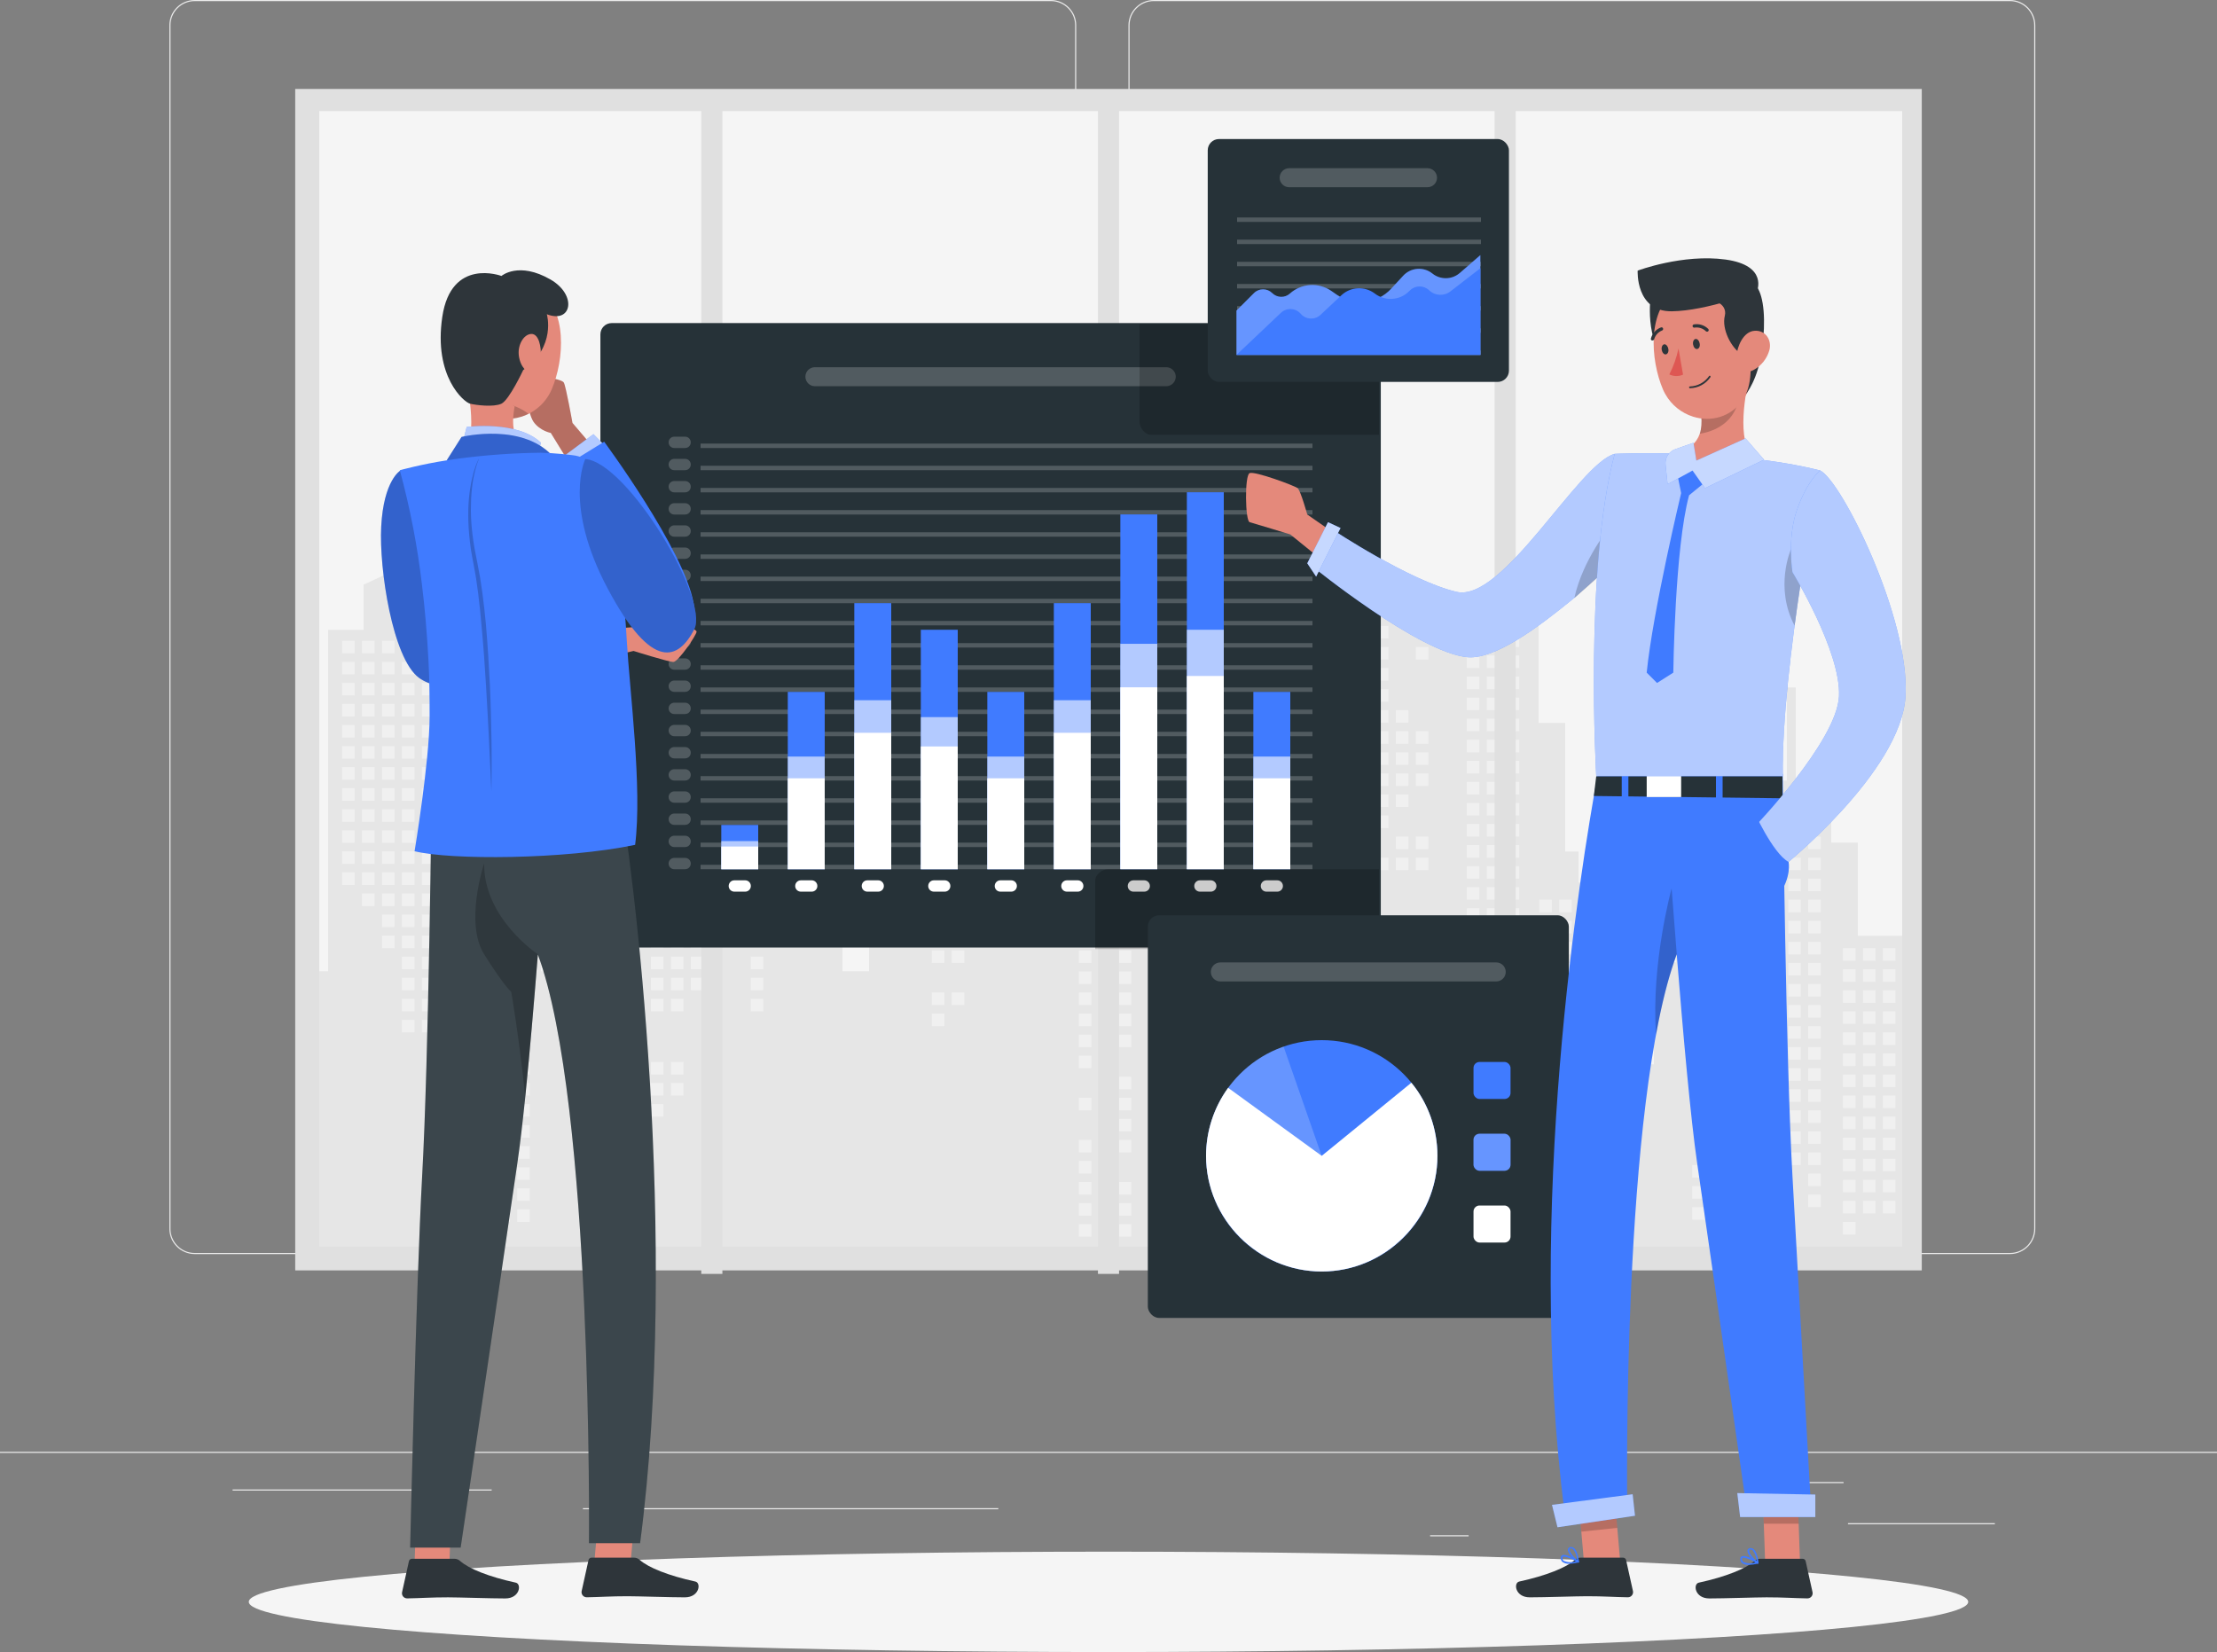 <?xml version="1.0" encoding="UTF-8"?>
<svg xmlns="http://www.w3.org/2000/svg" viewBox="0 0 500 372.61">
  <rect x="0" y="0" width="500" height="372.61" fill="#808080" stroke="none"/>
  <defs>
    <style>
      .cls-1 {
        fill: #f0f0f0;
      }

      .cls-2, .cls-3, .cls-4, .cls-5, .cls-6 {
        fill: #fff;
      }

      .cls-7 {
        fill: #f5f5f5;
      }

      .cls-8, .cls-3, .cls-4, .cls-9, .cls-10, .cls-6 {
        isolation: isolate;
      }

      .cls-11, .cls-9, .cls-5 {
        opacity: .2;
      }

      .cls-12 {
        fill: #e0e0e0;
      }

      .cls-13 {
        fill: #de5753;
      }

      .cls-3 {
        opacity: .7;
      }

      .cls-4 {
        opacity: .1;
      }

      .cls-14 {
        fill: #e6e6e6;
      }

      .cls-15 {
        fill: #ebebeb;
      }

      .cls-16 {
        fill: #407bff;
      }

      .cls-17 {
        fill: #2e353a;
      }

      .cls-10, .cls-6 {
        opacity: .6;
      }

      .cls-18 {
        fill: #e4897b;
      }

      .cls-19 {
        fill: #263238;
      }
    </style>
  </defs>
  <g id="Background_Complete" data-name="Background Complete">
    <g>
      <rect class="cls-15" y="327.45" width="500" height=".25"/>
      <rect class="cls-15" x="416.78" y="343.54" width="33.12" height=".25"/>
      <rect class="cls-15" x="322.53" y="346.26" width="8.69" height=".25"/>
      <rect class="cls-15" x="396.59" y="334.26" width="19.19" height=".25"/>
      <rect class="cls-15" x="52.46" y="335.94" width="43.19" height=".25"/>
      <rect class="cls-15" x="104.56" y="335.94" width="6.33" height=".25"/>
      <rect class="cls-15" x="131.47" y="340.16" width="93.68" height=".25"/>
      <path class="cls-15" d="m237.01,282.85H43.91c-3.15,0-5.71-2.56-5.71-5.71V5.71c0-3.15,2.56-5.71,5.71-5.71h193.1c3.15,0,5.71,2.56,5.71,5.71v271.43c0,3.15-2.56,5.71-5.71,5.71ZM43.91.25c-3.01,0-5.46,2.45-5.46,5.46v271.43c0,3.01,2.45,5.46,5.46,5.46h193.1c3.01,0,5.46-2.45,5.46-5.46V5.71c0-3.01-2.45-5.46-5.46-5.46H43.91Z"/>
      <path class="cls-15" d="m453.31,282.85h-193.1c-3.15,0-5.71-2.56-5.71-5.71V5.71c0-3.15,2.56-5.71,5.71-5.71h193.1c3.15,0,5.71,2.56,5.71,5.71v271.43c0,3.15-2.56,5.71-5.71,5.71ZM260.21.25c-3.01,0-5.46,2.45-5.46,5.46v271.43c0,3.01,2.45,5.46,5.46,5.46h193.1c3.01,0,5.46-2.45,5.46-5.46V5.71c0-3.01-2.45-5.46-5.46-5.46h-193.1Z"/>
    </g>
    <g>
      <rect class="cls-12" x="66.58" y="20.06" width="366.84" height="266.47"/>
      <rect class="cls-7" x="72" y="25.05" width="357" height="256"/>
      <g>
        <polygon class="cls-14" points="72 219.05 72 281.05 429 281.05 429 211.05 419 211.05 419 190.05 413 190.05 413 176.05 405 176.05 405 155.05 403 155.05 403 176.05 395 176.05 395 190.05 389 190.05 389 211.05 378 211.05 378 217.05 373 217.05 373 240.05 372 240.05 372 207.05 369 207.05 369 228.05 366 228.05 366 178.05 364 178.05 364 199.05 356 199.05 356 192.05 353 192.05 353 163.05 351.22 163.05 351.22 163.05 347 163.05 347 134.05 345 134.05 345 138.05 304 138.05 304 126.05 297 126.05 297 80.05 294 80.05 294 126.05 284 126.05 284 138.05 280 138.05 280 198.05 259 198.05 259 180.05 266 180.05 266 177.05 259 177.05 259 172.05 239 172.05 239 126.05 234 126.05 234 119.05 210 119.05 210 126.05 207 126.05 207 190.05 196 190.05 196 219.05 190 219.05 190 196.05 185 196.05 185 190.05 174 190.05 174 169.05 168 169.05 168 155.05 161 155.05 161 134.05 158 134.05 158 155.05 151 155.05 151 169.05 145 169.05 145 190.05 134 190.05 134 196.05 129 196.05 129 219.05 122 219.05 122 158.05 119 158.05 119 179.05 110 179.05 110 219.05 106 219.05 106 142.05 103 142.05 103 113.05 100 113.05 100 123.46 82 131.88 82 142.05 74 142.05 74 219.05 72 219.05"/>
        <g>
          <rect class="cls-1" x="319.31" y="141.18" width="2.83" height="2.83"/>
          <rect class="cls-1" x="319.31" y="145.93" width="2.83" height="2.83"/>
          <rect class="cls-1" x="319.31" y="164.93" width="2.83" height="2.83"/>
          <rect class="cls-1" x="319.31" y="169.68" width="2.83" height="2.83"/>
          <rect class="cls-1" x="319.31" y="174.43" width="2.83" height="2.83"/>
          <rect class="cls-1" x="319.31" y="188.68" width="2.83" height="2.83"/>
          <rect class="cls-1" x="319.31" y="193.43" width="2.83" height="2.83"/>
          <rect class="cls-1" x="314.81" y="160.18" width="2.83" height="2.83"/>
          <rect class="cls-1" x="314.81" y="164.93" width="2.83" height="2.83"/>
          <rect class="cls-1" x="314.81" y="169.68" width="2.83" height="2.83"/>
          <rect class="cls-1" x="314.81" y="174.43" width="2.83" height="2.83"/>
          <rect class="cls-1" x="314.81" y="179.18" width="2.83" height="2.83"/>
          <rect class="cls-1" x="314.81" y="188.68" width="2.83" height="2.83"/>
          <rect class="cls-1" x="314.81" y="193.43" width="2.83" height="2.83"/>
          <rect class="cls-1" x="310.31" y="141.18" width="2.83" height="2.83"/>
          <rect class="cls-1" x="310.31" y="145.93" width="2.83" height="2.83"/>
          <rect class="cls-1" x="310.31" y="150.68" width="2.83" height="2.83"/>
          <rect class="cls-1" x="310.31" y="155.43" width="2.83" height="2.83"/>
          <rect class="cls-1" x="310.31" y="160.18" width="2.83" height="2.83"/>
          <rect class="cls-1" x="310.31" y="164.93" width="2.83" height="2.83"/>
          <rect class="cls-1" x="310.31" y="169.68" width="2.83" height="2.83"/>
          <rect class="cls-1" x="310.31" y="174.43" width="2.83" height="2.83"/>
          <rect class="cls-1" x="310.31" y="179.18" width="2.83" height="2.83"/>
          <rect class="cls-1" x="310.31" y="183.93" width="2.83" height="2.83"/>
          <rect class="cls-1" x="310.31" y="193.43" width="2.83" height="2.83"/>
          <rect class="cls-1" x="305.81" y="141.18" width="2.83" height="2.83"/>
          <rect class="cls-1" x="305.81" y="145.93" width="2.83" height="2.83"/>
          <rect class="cls-1" x="305.81" y="150.68" width="2.83" height="2.83"/>
          <rect class="cls-1" x="305.81" y="155.43" width="2.83" height="2.83"/>
          <rect class="cls-1" x="305.81" y="160.18" width="2.83" height="2.83"/>
          <rect class="cls-1" x="305.81" y="164.93" width="2.83" height="2.83"/>
          <rect class="cls-1" x="305.81" y="169.68" width="2.83" height="2.83"/>
          <rect class="cls-1" x="305.81" y="212.43" width="2.83" height="2.83"/>
          <rect class="cls-1" x="301.31" y="141.18" width="2.83" height="2.83"/>
          <rect class="cls-1" x="301.31" y="145.93" width="2.83" height="2.83"/>
          <rect class="cls-1" x="301.31" y="150.68" width="2.83" height="2.83"/>
          <rect class="cls-1" x="301.31" y="155.43" width="2.83" height="2.83"/>
          <rect class="cls-1" x="301.31" y="160.18" width="2.83" height="2.83"/>
          <rect class="cls-1" x="301.31" y="164.93" width="2.83" height="2.83"/>
          <rect class="cls-1" x="301.31" y="169.68" width="2.83" height="2.83"/>
          <rect class="cls-1" x="301.31" y="174.43" width="2.83" height="2.83"/>
          <rect class="cls-1" x="301.31" y="202.93" width="2.83" height="2.83"/>
          <rect class="cls-1" x="301.31" y="207.68" width="2.83" height="2.83"/>
          <rect class="cls-1" x="301.31" y="212.43" width="2.83" height="2.83"/>
          <rect class="cls-1" x="301.31" y="217.18" width="2.83" height="2.83"/>
          <rect class="cls-1" x="301.31" y="236.18" width="2.83" height="2.83"/>
          <rect class="cls-1" x="296.81" y="141.18" width="2.83" height="2.83"/>
          <rect class="cls-1" x="296.81" y="145.93" width="2.83" height="2.83"/>
          <rect class="cls-1" x="296.81" y="150.68" width="2.83" height="2.83"/>
          <rect class="cls-1" x="296.81" y="155.43" width="2.83" height="2.83"/>
          <rect class="cls-1" x="296.81" y="160.18" width="2.83" height="2.83"/>
          <rect class="cls-1" x="296.81" y="164.93" width="2.83" height="2.83"/>
          <rect class="cls-1" x="296.81" y="169.68" width="2.83" height="2.83"/>
          <rect class="cls-1" x="296.81" y="174.43" width="2.83" height="2.83"/>
          <rect class="cls-1" x="296.81" y="179.18" width="2.83" height="2.83"/>
          <rect class="cls-1" x="296.81" y="183.93" width="2.83" height="2.83"/>
          <rect class="cls-1" x="296.81" y="198.18" width="2.83" height="2.83"/>
          <rect class="cls-1" x="296.81" y="202.93" width="2.83" height="2.83"/>
          <rect class="cls-1" x="296.81" y="207.68" width="2.83" height="2.83"/>
          <rect class="cls-1" x="296.81" y="212.43" width="2.83" height="2.83"/>
          <rect class="cls-1" x="296.81" y="217.18" width="2.83" height="2.83"/>
          <rect class="cls-1" x="296.81" y="236.18" width="2.83" height="2.83"/>
          <rect class="cls-1" x="292.31" y="141.18" width="2.83" height="2.83"/>
          <rect class="cls-1" x="292.31" y="145.93" width="2.83" height="2.83"/>
          <rect class="cls-1" x="292.31" y="150.68" width="2.83" height="2.83"/>
          <rect class="cls-1" x="292.31" y="155.43" width="2.83" height="2.83"/>
          <rect class="cls-1" x="292.31" y="160.18" width="2.83" height="2.83"/>
          <rect class="cls-1" x="292.31" y="164.93" width="2.83" height="2.83"/>
          <rect class="cls-1" x="292.31" y="169.68" width="2.83" height="2.83"/>
          <rect class="cls-1" x="292.31" y="174.43" width="2.83" height="2.83"/>
          <rect class="cls-1" x="292.31" y="179.18" width="2.83" height="2.83"/>
          <rect class="cls-1" x="292.31" y="183.93" width="2.83" height="2.83"/>
          <rect class="cls-1" x="292.31" y="188.68" width="2.83" height="2.83"/>
          <rect class="cls-1" x="292.31" y="193.43" width="2.83" height="2.83"/>
          <rect class="cls-1" x="292.31" y="198.18" width="2.83" height="2.83"/>
          <rect class="cls-1" x="292.31" y="202.93" width="2.83" height="2.83"/>
          <rect class="cls-1" x="292.31" y="207.68" width="2.83" height="2.83"/>
          <rect class="cls-1" x="292.31" y="212.43" width="2.83" height="2.83"/>
          <rect class="cls-1" x="292.31" y="217.18" width="2.83" height="2.83"/>
          <rect class="cls-1" x="292.31" y="221.93" width="2.83" height="2.83"/>
          <rect class="cls-1" x="287.81" y="141.18" width="2.83" height="2.83"/>
          <rect class="cls-1" x="287.81" y="145.93" width="2.83" height="2.83"/>
          <rect class="cls-1" x="287.81" y="150.68" width="2.83" height="2.83"/>
          <rect class="cls-1" x="287.81" y="155.43" width="2.83" height="2.83"/>
          <rect class="cls-1" x="287.81" y="160.18" width="2.83" height="2.83"/>
          <rect class="cls-1" x="287.81" y="164.93" width="2.83" height="2.83"/>
          <rect class="cls-1" x="287.81" y="169.68" width="2.83" height="2.83"/>
          <rect class="cls-1" x="287.81" y="174.43" width="2.83" height="2.83"/>
          <rect class="cls-1" x="287.81" y="179.18" width="2.83" height="2.83"/>
          <rect class="cls-1" x="287.81" y="183.93" width="2.83" height="2.83"/>
          <rect class="cls-1" x="287.81" y="198.18" width="2.83" height="2.83"/>
          <rect class="cls-1" x="287.81" y="202.93" width="2.83" height="2.83"/>
          <rect class="cls-1" x="287.81" y="207.68" width="2.83" height="2.83"/>
          <rect class="cls-1" x="287.81" y="212.43" width="2.83" height="2.83"/>
          <rect class="cls-1" x="283.31" y="141.18" width="2.83" height="2.83"/>
          <rect class="cls-1" x="283.31" y="145.93" width="2.83" height="2.83"/>
          <rect class="cls-1" x="283.31" y="150.68" width="2.83" height="2.83"/>
          <rect class="cls-1" x="283.31" y="155.43" width="2.83" height="2.83"/>
          <rect class="cls-1" x="283.31" y="160.18" width="2.83" height="2.83"/>
          <rect class="cls-1" x="283.31" y="164.93" width="2.83" height="2.83"/>
          <rect class="cls-1" x="283.31" y="169.68" width="2.83" height="2.83"/>
          <rect class="cls-1" x="283.31" y="174.43" width="2.83" height="2.83"/>
          <rect class="cls-1" x="283.31" y="179.18" width="2.83" height="2.83"/>
          <rect class="cls-1" x="283.31" y="183.93" width="2.83" height="2.83"/>
          <rect class="cls-1" x="283.31" y="198.18" width="2.83" height="2.83"/>
          <rect class="cls-1" x="283.31" y="202.93" width="2.83" height="2.83"/>
          <rect class="cls-1" x="283.31" y="207.68" width="2.83" height="2.83"/>
          <rect class="cls-1" x="232.65" y="128.85" width="2.83" height="2.83"/>
          <rect class="cls-1" x="232.65" y="133.6" width="2.83" height="2.83"/>
          <rect class="cls-1" x="232.65" y="138.35" width="2.83" height="2.83"/>
          <rect class="cls-1" x="232.65" y="143.1" width="2.83" height="2.83"/>
          <rect class="cls-1" x="232.65" y="147.85" width="2.83" height="2.83"/>
          <rect class="cls-1" x="232.65" y="152.6" width="2.83" height="2.83"/>
          <rect class="cls-1" x="232.65" y="157.35" width="2.83" height="2.83"/>
          <rect class="cls-1" x="232.65" y="162.1" width="2.83" height="2.83"/>
          <rect class="cls-1" x="232.65" y="176.35" width="2.83" height="2.83"/>
          <rect class="cls-1" x="232.65" y="181.1" width="2.83" height="2.83"/>
          <rect class="cls-1" x="228.15" y="128.85" width="2.83" height="2.83"/>
          <rect class="cls-1" x="228.15" y="133.6" width="2.83" height="2.83"/>
          <rect class="cls-1" x="228.15" y="138.35" width="2.83" height="2.83"/>
          <rect class="cls-1" x="228.15" y="143.1" width="2.83" height="2.83"/>
          <rect class="cls-1" x="228.15" y="147.85" width="2.83" height="2.83"/>
          <rect class="cls-1" x="228.15" y="152.6" width="2.83" height="2.83"/>
          <rect class="cls-1" x="228.15" y="157.35" width="2.83" height="2.83"/>
          <rect class="cls-1" x="228.15" y="162.1" width="2.83" height="2.83"/>
          <rect class="cls-1" x="228.15" y="181.1" width="2.83" height="2.83"/>
          <rect class="cls-1" x="223.65" y="128.85" width="2.83" height="2.83"/>
          <rect class="cls-1" x="223.65" y="133.6" width="2.83" height="2.83"/>
          <rect class="cls-1" x="223.65" y="138.35" width="2.83" height="2.83"/>
          <rect class="cls-1" x="223.65" y="143.1" width="2.83" height="2.83"/>
          <rect class="cls-1" x="223.65" y="147.85" width="2.83" height="2.83"/>
          <rect class="cls-1" x="223.65" y="152.6" width="2.83" height="2.83"/>
          <rect class="cls-1" x="223.65" y="157.35" width="2.83" height="2.83"/>
          <rect class="cls-1" x="223.65" y="162.1" width="2.83" height="2.83"/>
          <rect class="cls-1" x="219.15" y="128.85" width="2.83" height="2.83"/>
          <rect class="cls-1" x="219.15" y="133.6" width="2.83" height="2.83"/>
          <rect class="cls-1" x="219.15" y="138.35" width="2.83" height="2.83"/>
          <rect class="cls-1" x="219.15" y="143.1" width="2.83" height="2.83"/>
          <rect class="cls-1" x="219.15" y="147.85" width="2.83" height="2.83"/>
          <rect class="cls-1" x="219.15" y="152.6" width="2.83" height="2.83"/>
          <rect class="cls-1" x="219.15" y="162.1" width="2.83" height="2.83"/>
          <rect class="cls-1" x="219.15" y="166.85" width="2.83" height="2.83"/>
          <rect class="cls-1" x="219.15" y="181.1" width="2.83" height="2.83"/>
          <rect class="cls-1" x="219.15" y="185.85" width="2.83" height="2.83"/>
          <rect class="cls-1" x="219.15" y="190.6" width="2.83" height="2.83"/>
          <rect class="cls-1" x="219.15" y="195.35" width="2.83" height="2.83"/>
          <rect class="cls-1" x="219.15" y="200.1" width="2.83" height="2.83"/>
          <rect class="cls-1" x="219.15" y="204.85" width="2.83" height="2.83"/>
          <rect class="cls-1" x="219.15" y="209.6" width="2.83" height="2.83"/>
          <rect class="cls-1" x="214.65" y="128.85" width="2.83" height="2.83"/>
          <rect class="cls-1" x="214.65" y="133.6" width="2.83" height="2.83"/>
          <rect class="cls-1" x="214.65" y="138.35" width="2.83" height="2.83"/>
          <rect class="cls-1" x="214.65" y="143.1" width="2.83" height="2.83"/>
          <rect class="cls-1" x="214.65" y="147.85" width="2.83" height="2.83"/>
          <rect class="cls-1" x="214.65" y="152.6" width="2.83" height="2.83"/>
          <rect class="cls-1" x="214.65" y="166.85" width="2.83" height="2.83"/>
          <rect class="cls-1" x="214.65" y="171.6" width="2.83" height="2.83"/>
          <rect class="cls-1" x="214.65" y="176.35" width="2.83" height="2.83"/>
          <rect class="cls-1" x="214.65" y="181.1" width="2.83" height="2.83"/>
          <rect class="cls-1" x="214.65" y="185.85" width="2.83" height="2.83"/>
          <rect class="cls-1" x="214.65" y="190.6" width="2.83" height="2.83"/>
          <rect class="cls-1" x="214.65" y="195.35" width="2.83" height="2.83"/>
          <rect class="cls-1" x="214.65" y="200.1" width="2.83" height="2.83"/>
          <rect class="cls-1" x="214.65" y="204.85" width="2.83" height="2.83"/>
          <rect class="cls-1" x="214.65" y="209.6" width="2.83" height="2.83"/>
          <rect class="cls-1" x="214.65" y="214.35" width="2.83" height="2.83"/>
          <rect class="cls-1" x="214.65" y="223.85" width="2.83" height="2.83"/>
          <rect class="cls-1" x="210.15" y="128.85" width="2.83" height="2.83"/>
          <rect class="cls-1" x="210.15" y="133.6" width="2.83" height="2.83"/>
          <rect class="cls-1" x="210.15" y="138.35" width="2.83" height="2.83"/>
          <rect class="cls-1" x="210.15" y="143.1" width="2.83" height="2.83"/>
          <rect class="cls-1" x="210.15" y="147.85" width="2.83" height="2.83"/>
          <rect class="cls-1" x="210.15" y="152.6" width="2.83" height="2.83"/>
          <rect class="cls-1" x="210.15" y="166.85" width="2.83" height="2.83"/>
          <rect class="cls-1" x="210.15" y="171.6" width="2.83" height="2.83"/>
          <rect class="cls-1" x="210.15" y="176.35" width="2.83" height="2.83"/>
          <rect class="cls-1" x="210.15" y="181.1" width="2.83" height="2.83"/>
          <rect class="cls-1" x="210.15" y="195.35" width="2.83" height="2.83"/>
          <rect class="cls-1" x="210.15" y="200.1" width="2.83" height="2.83"/>
          <rect class="cls-1" x="210.15" y="204.85" width="2.83" height="2.83"/>
          <rect class="cls-1" x="210.15" y="209.6" width="2.83" height="2.83"/>
          <rect class="cls-1" x="210.15" y="214.35" width="2.83" height="2.83"/>
          <rect class="cls-1" x="210.15" y="223.85" width="2.83" height="2.83"/>
          <rect class="cls-1" x="210.15" y="228.6" width="2.83" height="2.83"/>
          <rect class="cls-1" x="169.31" y="173.02" width="2.83" height="2.83"/>
          <rect class="cls-1" x="169.31" y="177.77" width="2.83" height="2.83"/>
          <rect class="cls-1" x="169.31" y="182.52" width="2.83" height="2.83"/>
          <rect class="cls-1" x="169.31" y="187.27" width="2.83" height="2.83"/>
          <rect class="cls-1" x="169.31" y="192.02" width="2.83" height="2.83"/>
          <rect class="cls-1" x="169.31" y="196.77" width="2.83" height="2.83"/>
          <rect class="cls-1" x="169.31" y="201.52" width="2.83" height="2.83"/>
          <rect class="cls-1" x="169.31" y="215.77" width="2.83" height="2.83"/>
          <rect class="cls-1" x="169.31" y="220.52" width="2.83" height="2.83"/>
          <rect class="cls-1" x="169.31" y="225.27" width="2.83" height="2.83"/>
          <rect class="cls-1" x="164.81" y="173.02" width="2.83" height="2.83"/>
          <rect class="cls-1" x="164.81" y="177.77" width="2.83" height="2.83"/>
          <rect class="cls-1" x="164.81" y="182.52" width="2.83" height="2.83"/>
          <rect class="cls-1" x="164.81" y="187.27" width="2.83" height="2.83"/>
          <rect class="cls-1" x="164.81" y="192.02" width="2.83" height="2.83"/>
          <rect class="cls-1" x="164.81" y="196.77" width="2.83" height="2.83"/>
          <rect class="cls-1" x="164.81" y="201.52" width="2.83" height="2.83"/>
          <rect class="cls-1" x="160.31" y="173.02" width="2.83" height="2.83"/>
          <rect class="cls-1" x="160.31" y="177.77" width="2.83" height="2.83"/>
          <rect class="cls-1" x="160.31" y="182.52" width="2.83" height="2.83"/>
          <rect class="cls-1" x="160.31" y="187.27" width="2.83" height="2.83"/>
          <rect class="cls-1" x="160.31" y="192.02" width="2.83" height="2.83"/>
          <rect class="cls-1" x="160.31" y="196.77" width="2.83" height="2.83"/>
          <rect class="cls-1" x="160.31" y="201.52" width="2.83" height="2.83"/>
          <rect class="cls-1" x="155.81" y="173.02" width="2.83" height="2.83"/>
          <rect class="cls-1" x="155.81" y="177.77" width="2.83" height="2.83"/>
          <rect class="cls-1" x="155.81" y="182.52" width="2.83" height="2.83"/>
          <rect class="cls-1" x="155.81" y="187.27" width="2.83" height="2.83"/>
          <rect class="cls-1" x="155.81" y="192.02" width="2.83" height="2.83"/>
          <rect class="cls-1" x="155.81" y="196.77" width="2.83" height="2.83"/>
          <rect class="cls-1" x="155.81" y="201.52" width="2.83" height="2.83"/>
          <rect class="cls-1" x="155.81" y="206.27" width="2.83" height="2.83"/>
          <rect class="cls-1" x="155.81" y="211.02" width="2.83" height="2.83"/>
          <rect class="cls-1" x="155.81" y="215.77" width="2.83" height="2.83"/>
          <rect class="cls-1" x="155.81" y="220.52" width="2.83" height="2.83"/>
          <rect class="cls-1" x="151.31" y="173.02" width="2.83" height="2.83"/>
          <rect class="cls-1" x="151.31" y="177.77" width="2.83" height="2.83"/>
          <rect class="cls-1" x="151.31" y="182.52" width="2.83" height="2.83"/>
          <rect class="cls-1" x="151.31" y="187.27" width="2.83" height="2.83"/>
          <rect class="cls-1" x="151.31" y="192.02" width="2.83" height="2.83"/>
          <rect class="cls-1" x="151.31" y="196.77" width="2.83" height="2.83"/>
          <rect class="cls-1" x="151.31" y="201.52" width="2.83" height="2.83"/>
          <rect class="cls-1" x="151.31" y="206.27" width="2.83" height="2.83"/>
          <rect class="cls-1" x="151.31" y="211.02" width="2.83" height="2.83"/>
          <rect class="cls-1" x="151.31" y="215.77" width="2.83" height="2.83"/>
          <rect class="cls-1" x="151.31" y="220.52" width="2.83" height="2.83"/>
          <rect class="cls-1" x="151.31" y="225.27" width="2.83" height="2.83"/>
          <rect class="cls-1" x="151.31" y="239.52" width="2.83" height="2.83"/>
          <rect class="cls-1" x="151.31" y="244.27" width="2.83" height="2.83"/>
          <rect class="cls-1" x="146.81" y="173.02" width="2.83" height="2.83"/>
          <rect class="cls-1" x="146.81" y="177.77" width="2.83" height="2.83"/>
          <rect class="cls-1" x="146.81" y="182.52" width="2.83" height="2.83"/>
          <rect class="cls-1" x="146.81" y="196.77" width="2.83" height="2.83"/>
          <rect class="cls-1" x="146.81" y="201.52" width="2.83" height="2.83"/>
          <rect class="cls-1" x="146.81" y="206.27" width="2.83" height="2.83"/>
          <rect class="cls-1" x="146.81" y="211.02" width="2.83" height="2.83"/>
          <rect class="cls-1" x="146.81" y="215.77" width="2.83" height="2.83"/>
          <rect class="cls-1" x="146.81" y="220.52" width="2.83" height="2.83"/>
          <rect class="cls-1" x="146.81" y="225.27" width="2.83" height="2.83"/>
          <rect class="cls-1" x="146.81" y="239.52" width="2.83" height="2.83"/>
          <rect class="cls-1" x="146.81" y="244.27" width="2.83" height="2.83"/>
          <rect class="cls-1" x="146.81" y="249.02" width="2.83" height="2.83"/>
          <rect class="cls-1" x="99.65" y="144.52" width="2.83" height="2.83"/>
          <rect class="cls-1" x="99.65" y="149.27" width="2.83" height="2.83"/>
          <rect class="cls-1" x="99.65" y="154.02" width="2.83" height="2.83"/>
          <rect class="cls-1" x="99.65" y="158.77" width="2.83" height="2.83"/>
          <rect class="cls-1" x="99.65" y="163.52" width="2.83" height="2.83"/>
          <rect class="cls-1" x="99.65" y="168.27" width="2.83" height="2.83"/>
          <rect class="cls-1" x="99.65" y="173.02" width="2.83" height="2.83"/>
          <rect class="cls-1" x="99.65" y="177.77" width="2.83" height="2.83"/>
          <rect class="cls-1" x="99.65" y="182.52" width="2.83" height="2.83"/>
          <rect class="cls-1" x="99.65" y="187.27" width="2.83" height="2.83"/>
          <rect class="cls-1" x="99.65" y="192.02" width="2.83" height="2.83"/>
          <rect class="cls-1" x="99.65" y="196.77" width="2.83" height="2.83"/>
          <rect class="cls-1" x="99.65" y="201.52" width="2.83" height="2.83"/>
          <rect class="cls-1" x="99.65" y="206.27" width="2.83" height="2.83"/>
          <rect class="cls-1" x="99.65" y="211.02" width="2.83" height="2.83"/>
          <rect class="cls-1" x="99.65" y="215.77" width="2.83" height="2.83"/>
          <rect class="cls-1" x="99.65" y="220.52" width="2.83" height="2.83"/>
          <rect class="cls-1" x="99.65" y="225.27" width="2.83" height="2.83"/>
          <rect class="cls-1" x="99.65" y="230.02" width="2.83" height="2.83"/>
          <rect class="cls-1" x="99.65" y="234.77" width="2.83" height="2.83"/>
          <rect class="cls-1" x="99.65" y="239.52" width="2.83" height="2.83"/>
          <rect class="cls-1" x="99.65" y="244.27" width="2.83" height="2.83"/>
          <rect class="cls-1" x="99.65" y="249.02" width="2.83" height="2.83"/>
          <rect class="cls-1" x="95.15" y="144.52" width="2.83" height="2.83"/>
          <rect class="cls-1" x="95.15" y="149.27" width="2.83" height="2.83"/>
          <rect class="cls-1" x="95.15" y="154.02" width="2.83" height="2.83"/>
          <rect class="cls-1" x="95.15" y="158.77" width="2.83" height="2.83"/>
          <rect class="cls-1" x="95.15" y="163.52" width="2.83" height="2.83"/>
          <rect class="cls-1" x="95.15" y="168.27" width="2.83" height="2.83"/>
          <rect class="cls-1" x="95.15" y="173.02" width="2.83" height="2.83"/>
          <rect class="cls-1" x="95.15" y="177.77" width="2.83" height="2.83"/>
          <rect class="cls-1" x="95.15" y="182.52" width="2.83" height="2.83"/>
          <rect class="cls-1" x="95.15" y="187.27" width="2.83" height="2.83"/>
          <rect class="cls-1" x="95.15" y="192.02" width="2.83" height="2.83"/>
          <rect class="cls-1" x="95.15" y="196.77" width="2.83" height="2.83"/>
          <rect class="cls-1" x="95.15" y="201.52" width="2.83" height="2.83"/>
          <rect class="cls-1" x="95.15" y="206.27" width="2.83" height="2.83"/>
          <rect class="cls-1" x="95.15" y="211.02" width="2.83" height="2.83"/>
          <rect class="cls-1" x="95.15" y="215.77" width="2.83" height="2.83"/>
          <rect class="cls-1" x="95.15" y="220.52" width="2.83" height="2.83"/>
          <rect class="cls-1" x="95.15" y="225.27" width="2.83" height="2.83"/>
          <rect class="cls-1" x="95.15" y="230.02" width="2.83" height="2.83"/>
          <rect class="cls-1" x="90.65" y="144.52" width="2.83" height="2.83"/>
          <rect class="cls-1" x="90.65" y="149.27" width="2.83" height="2.83"/>
          <rect class="cls-1" x="90.65" y="154.02" width="2.83" height="2.83"/>
          <rect class="cls-1" x="90.65" y="158.77" width="2.83" height="2.83"/>
          <rect class="cls-1" x="90.65" y="163.52" width="2.83" height="2.83"/>
          <rect class="cls-1" x="90.65" y="168.27" width="2.83" height="2.83"/>
          <rect class="cls-1" x="90.65" y="173.02" width="2.83" height="2.83"/>
          <rect class="cls-1" x="90.65" y="177.77" width="2.83" height="2.83"/>
          <rect class="cls-1" x="90.65" y="182.52" width="2.83" height="2.83"/>
          <rect class="cls-1" x="90.65" y="187.27" width="2.83" height="2.83"/>
          <rect class="cls-1" x="90.65" y="192.02" width="2.83" height="2.83"/>
          <rect class="cls-1" x="90.65" y="196.77" width="2.83" height="2.83"/>
          <rect class="cls-1" x="90.65" y="201.52" width="2.83" height="2.83"/>
          <rect class="cls-1" x="90.65" y="206.27" width="2.83" height="2.83"/>
          <rect class="cls-1" x="90.65" y="211.02" width="2.83" height="2.83"/>
          <rect class="cls-1" x="90.65" y="215.77" width="2.83" height="2.83"/>
          <rect class="cls-1" x="90.65" y="220.52" width="2.83" height="2.83"/>
          <rect class="cls-1" x="90.65" y="225.27" width="2.83" height="2.83"/>
          <rect class="cls-1" x="90.65" y="230.02" width="2.83" height="2.83"/>
          <rect class="cls-1" x="86.15" y="144.52" width="2.83" height="2.83"/>
          <rect class="cls-1" x="86.15" y="149.27" width="2.83" height="2.83"/>
          <rect class="cls-1" x="86.15" y="154.02" width="2.83" height="2.83"/>
          <rect class="cls-1" x="86.15" y="158.77" width="2.83" height="2.83"/>
          <rect class="cls-1" x="86.15" y="163.52" width="2.83" height="2.83"/>
          <rect class="cls-1" x="86.15" y="168.27" width="2.83" height="2.83"/>
          <rect class="cls-1" x="86.15" y="173.02" width="2.83" height="2.83"/>
          <rect class="cls-1" x="86.15" y="177.77" width="2.83" height="2.83"/>
          <rect class="cls-1" x="86.15" y="182.52" width="2.83" height="2.83"/>
          <rect class="cls-1" x="86.15" y="187.27" width="2.83" height="2.83"/>
          <rect class="cls-1" x="86.15" y="192.02" width="2.83" height="2.83"/>
          <rect class="cls-1" x="86.15" y="196.77" width="2.83" height="2.83"/>
          <rect class="cls-1" x="86.15" y="201.52" width="2.83" height="2.83"/>
          <rect class="cls-1" x="86.15" y="206.27" width="2.83" height="2.83"/>
          <rect class="cls-1" x="86.15" y="211.02" width="2.83" height="2.83"/>
          <rect class="cls-1" x="81.65" y="144.52" width="2.83" height="2.83"/>
          <rect class="cls-1" x="81.65" y="149.27" width="2.83" height="2.83"/>
          <rect class="cls-1" x="81.65" y="154.02" width="2.83" height="2.83"/>
          <rect class="cls-1" x="81.65" y="158.77" width="2.83" height="2.83"/>
          <rect class="cls-1" x="81.65" y="163.52" width="2.83" height="2.83"/>
          <rect class="cls-1" x="81.65" y="168.27" width="2.83" height="2.83"/>
          <rect class="cls-1" x="81.65" y="173.02" width="2.83" height="2.83"/>
          <rect class="cls-1" x="81.65" y="177.77" width="2.83" height="2.83"/>
          <rect class="cls-1" x="81.65" y="182.52" width="2.83" height="2.83"/>
          <rect class="cls-1" x="81.65" y="187.27" width="2.83" height="2.83"/>
          <rect class="cls-1" x="81.65" y="192.02" width="2.83" height="2.83"/>
          <rect class="cls-1" x="81.65" y="196.77" width="2.83" height="2.83"/>
          <rect class="cls-1" x="81.65" y="201.52" width="2.83" height="2.83"/>
          <rect class="cls-1" x="77.15" y="144.52" width="2.83" height="2.83"/>
          <rect class="cls-1" x="77.15" y="149.27" width="2.83" height="2.83"/>
          <rect class="cls-1" x="77.15" y="154.02" width="2.83" height="2.83"/>
          <rect class="cls-1" x="77.15" y="158.77" width="2.83" height="2.83"/>
          <rect class="cls-1" x="77.15" y="163.52" width="2.83" height="2.83"/>
          <rect class="cls-1" x="77.15" y="168.27" width="2.83" height="2.83"/>
          <rect class="cls-1" x="77.15" y="173.02" width="2.83" height="2.83"/>
          <rect class="cls-1" x="77.15" y="177.77" width="2.83" height="2.83"/>
          <rect class="cls-1" x="77.15" y="182.52" width="2.83" height="2.83"/>
          <rect class="cls-1" x="77.15" y="187.27" width="2.83" height="2.83"/>
          <rect class="cls-1" x="77.15" y="192.02" width="2.83" height="2.83"/>
          <rect class="cls-1" x="77.15" y="196.77" width="2.83" height="2.83"/>
          <rect class="cls-1" x="407.81" y="179.18" width="2.83" height="2.83"/>
          <rect class="cls-1" x="407.81" y="183.93" width="2.83" height="2.83"/>
          <rect class="cls-1" x="407.81" y="188.68" width="2.83" height="2.83"/>
          <rect class="cls-1" x="407.81" y="193.43" width="2.83" height="2.83"/>
          <rect class="cls-1" x="407.81" y="198.18" width="2.83" height="2.83"/>
          <rect class="cls-1" x="407.81" y="202.93" width="2.83" height="2.83"/>
          <rect class="cls-1" x="407.81" y="207.68" width="2.83" height="2.83"/>
          <rect class="cls-1" x="407.81" y="212.43" width="2.83" height="2.83"/>
          <rect class="cls-1" x="407.81" y="217.18" width="2.83" height="2.83"/>
          <rect class="cls-1" x="407.81" y="221.93" width="2.83" height="2.83"/>
          <rect class="cls-1" x="407.81" y="226.68" width="2.83" height="2.83"/>
          <rect class="cls-1" x="407.81" y="231.43" width="2.83" height="2.83"/>
          <rect class="cls-1" x="407.81" y="236.18" width="2.83" height="2.83"/>
          <rect class="cls-1" x="407.81" y="240.93" width="2.83" height="2.83"/>
          <rect class="cls-1" x="407.81" y="245.68" width="2.83" height="2.83"/>
          <rect class="cls-1" x="407.81" y="250.43" width="2.83" height="2.83"/>
          <rect class="cls-1" x="407.81" y="255.18" width="2.83" height="2.83"/>
          <rect class="cls-1" x="407.81" y="259.93" width="2.83" height="2.83"/>
          <rect class="cls-1" x="407.81" y="264.68" width="2.83" height="2.83"/>
          <rect class="cls-1" x="407.81" y="269.43" width="2.83" height="2.83"/>
          <rect class="cls-1" x="403.31" y="179.18" width="2.83" height="2.83"/>
          <rect class="cls-1" x="403.31" y="183.93" width="2.83" height="2.83"/>
          <rect class="cls-1" x="403.31" y="188.68" width="2.83" height="2.83"/>
          <rect class="cls-1" x="403.31" y="193.43" width="2.83" height="2.83"/>
          <rect class="cls-1" x="403.31" y="198.18" width="2.83" height="2.83"/>
          <rect class="cls-1" x="403.31" y="202.93" width="2.83" height="2.83"/>
          <rect class="cls-1" x="403.31" y="207.68" width="2.83" height="2.83"/>
          <rect class="cls-1" x="403.31" y="212.43" width="2.83" height="2.83"/>
          <rect class="cls-1" x="403.31" y="217.18" width="2.83" height="2.83"/>
          <rect class="cls-1" x="403.31" y="221.93" width="2.83" height="2.83"/>
          <rect class="cls-1" x="403.31" y="226.68" width="2.83" height="2.83"/>
          <rect class="cls-1" x="403.31" y="231.43" width="2.83" height="2.83"/>
          <rect class="cls-1" x="403.31" y="236.18" width="2.83" height="2.83"/>
          <rect class="cls-1" x="403.31" y="240.93" width="2.83" height="2.83"/>
          <rect class="cls-1" x="403.31" y="245.68" width="2.83" height="2.83"/>
          <rect class="cls-1" x="403.31" y="250.43" width="2.83" height="2.83"/>
          <rect class="cls-1" x="403.31" y="255.18" width="2.83" height="2.83"/>
          <rect class="cls-1" x="403.31" y="259.93" width="2.83" height="2.83"/>
          <rect class="cls-1" x="398.81" y="179.18" width="2.83" height="2.83"/>
          <rect class="cls-1" x="398.81" y="183.93" width="2.83" height="2.83"/>
          <rect class="cls-1" x="398.81" y="188.68" width="2.83" height="2.83"/>
          <rect class="cls-1" x="398.81" y="193.43" width="2.83" height="2.83"/>
          <rect class="cls-1" x="398.81" y="198.18" width="2.83" height="2.83"/>
          <rect class="cls-1" x="398.81" y="202.93" width="2.83" height="2.83"/>
          <rect class="cls-1" x="398.81" y="207.68" width="2.83" height="2.83"/>
          <rect class="cls-1" x="398.81" y="212.43" width="2.83" height="2.83"/>
          <rect class="cls-1" x="398.81" y="217.18" width="2.83" height="2.83"/>
          <rect class="cls-1" x="398.81" y="221.93" width="2.83" height="2.83"/>
          <rect class="cls-1" x="398.81" y="226.68" width="2.83" height="2.83"/>
          <rect class="cls-1" x="398.81" y="231.43" width="2.83" height="2.83"/>
          <rect class="cls-1" x="398.81" y="236.18" width="2.83" height="2.83"/>
          <rect class="cls-1" x="398.81" y="240.93" width="2.83" height="2.83"/>
          <rect class="cls-1" x="398.81" y="245.68" width="2.83" height="2.83"/>
          <rect class="cls-1" x="398.81" y="250.43" width="2.83" height="2.83"/>
          <rect class="cls-1" x="398.81" y="255.18" width="2.83" height="2.83"/>
          <rect class="cls-1" x="398.81" y="259.93" width="2.83" height="2.83"/>
          <rect class="cls-1" x="424.65" y="213.85" width="2.83" height="2.83"/>
          <rect class="cls-1" x="424.65" y="218.6" width="2.83" height="2.83"/>
          <rect class="cls-1" x="424.65" y="223.35" width="2.83" height="2.83"/>
          <rect class="cls-1" x="424.65" y="228.1" width="2.83" height="2.83"/>
          <rect class="cls-1" x="424.65" y="232.85" width="2.83" height="2.83"/>
          <rect class="cls-1" x="424.65" y="237.6" width="2.83" height="2.83"/>
          <rect class="cls-1" x="424.65" y="242.35" width="2.83" height="2.83"/>
          <rect class="cls-1" x="424.65" y="247.1" width="2.83" height="2.83"/>
          <rect class="cls-1" x="424.65" y="251.85" width="2.83" height="2.83"/>
          <rect class="cls-1" x="424.65" y="256.6" width="2.83" height="2.83"/>
          <rect class="cls-1" x="424.65" y="261.35" width="2.83" height="2.83"/>
          <rect class="cls-1" x="424.65" y="266.1" width="2.83" height="2.83"/>
          <rect class="cls-1" x="424.65" y="270.85" width="2.83" height="2.83"/>
          <rect class="cls-1" x="420.15" y="213.85" width="2.83" height="2.83"/>
          <rect class="cls-1" x="420.15" y="218.6" width="2.83" height="2.83"/>
          <rect class="cls-1" x="420.15" y="223.35" width="2.83" height="2.83"/>
          <rect class="cls-1" x="420.15" y="228.1" width="2.83" height="2.83"/>
          <rect class="cls-1" x="420.15" y="232.85" width="2.83" height="2.83"/>
          <rect class="cls-1" x="420.15" y="237.6" width="2.83" height="2.83"/>
          <rect class="cls-1" x="420.15" y="242.35" width="2.83" height="2.83"/>
          <rect class="cls-1" x="420.15" y="247.1" width="2.83" height="2.83"/>
          <rect class="cls-1" x="420.15" y="251.85" width="2.83" height="2.83"/>
          <rect class="cls-1" x="420.15" y="256.6" width="2.83" height="2.83"/>
          <rect class="cls-1" x="420.15" y="261.35" width="2.83" height="2.83"/>
          <rect class="cls-1" x="420.15" y="266.1" width="2.83" height="2.83"/>
          <rect class="cls-1" x="420.15" y="270.85" width="2.83" height="2.83"/>
          <rect class="cls-1" x="415.65" y="213.85" width="2.83" height="2.83"/>
          <rect class="cls-1" x="415.65" y="218.6" width="2.83" height="2.83"/>
          <rect class="cls-1" x="415.65" y="223.35" width="2.83" height="2.83"/>
          <rect class="cls-1" x="415.65" y="228.1" width="2.83" height="2.83"/>
          <rect class="cls-1" x="415.65" y="232.85" width="2.83" height="2.83"/>
          <rect class="cls-1" x="415.65" y="237.6" width="2.83" height="2.83"/>
          <rect class="cls-1" x="415.65" y="242.35" width="2.83" height="2.83"/>
          <rect class="cls-1" x="415.65" y="247.1" width="2.83" height="2.83"/>
          <rect class="cls-1" x="415.65" y="251.85" width="2.83" height="2.83"/>
          <rect class="cls-1" x="415.65" y="256.6" width="2.83" height="2.83"/>
          <rect class="cls-1" x="415.65" y="261.35" width="2.83" height="2.83"/>
          <rect class="cls-1" x="415.65" y="266.1" width="2.83" height="2.83"/>
          <rect class="cls-1" x="415.65" y="270.85" width="2.83" height="2.83"/>
          <rect class="cls-1" x="415.65" y="275.6" width="2.83" height="2.83"/>
          <rect class="cls-1" x="390.65" y="215.27" width="2.83" height="2.83"/>
          <rect class="cls-1" x="390.65" y="220.02" width="2.83" height="2.83"/>
          <rect class="cls-1" x="390.65" y="224.77" width="2.83" height="2.83"/>
          <rect class="cls-1" x="390.65" y="229.52" width="2.83" height="2.83"/>
          <rect class="cls-1" x="390.65" y="234.27" width="2.83" height="2.83"/>
          <rect class="cls-1" x="390.65" y="239.02" width="2.83" height="2.83"/>
          <rect class="cls-1" x="390.65" y="243.77" width="2.83" height="2.83"/>
          <rect class="cls-1" x="390.65" y="248.52" width="2.83" height="2.83"/>
          <rect class="cls-1" x="390.65" y="253.27" width="2.83" height="2.83"/>
          <rect class="cls-1" x="390.65" y="258.02" width="2.83" height="2.83"/>
          <rect class="cls-1" x="390.65" y="272.27" width="2.83" height="2.83"/>
          <rect class="cls-1" x="386.15" y="215.27" width="2.83" height="2.83"/>
          <rect class="cls-1" x="386.15" y="220.02" width="2.83" height="2.83"/>
          <rect class="cls-1" x="386.15" y="224.77" width="2.83" height="2.83"/>
          <rect class="cls-1" x="386.15" y="229.52" width="2.83" height="2.83"/>
          <rect class="cls-1" x="386.15" y="234.27" width="2.83" height="2.83"/>
          <rect class="cls-1" x="386.15" y="239.02" width="2.83" height="2.83"/>
          <rect class="cls-1" x="386.15" y="243.77" width="2.83" height="2.83"/>
          <rect class="cls-1" x="386.15" y="248.52" width="2.83" height="2.83"/>
          <rect class="cls-1" x="386.15" y="253.27" width="2.83" height="2.83"/>
          <rect class="cls-1" x="386.15" y="267.52" width="2.83" height="2.83"/>
          <rect class="cls-1" x="386.15" y="272.27" width="2.83" height="2.83"/>
          <rect class="cls-1" x="381.65" y="215.27" width="2.83" height="2.83"/>
          <rect class="cls-1" x="381.65" y="220.02" width="2.83" height="2.83"/>
          <rect class="cls-1" x="381.65" y="224.77" width="2.83" height="2.83"/>
          <rect class="cls-1" x="381.65" y="229.52" width="2.83" height="2.83"/>
          <rect class="cls-1" x="381.65" y="234.27" width="2.83" height="2.83"/>
          <rect class="cls-1" x="381.65" y="239.02" width="2.83" height="2.83"/>
          <rect class="cls-1" x="381.65" y="243.77" width="2.83" height="2.83"/>
          <rect class="cls-1" x="381.65" y="248.52" width="2.83" height="2.83"/>
          <rect class="cls-1" x="381.65" y="262.77" width="2.83" height="2.83"/>
          <rect class="cls-1" x="381.65" y="267.52" width="2.83" height="2.83"/>
          <rect class="cls-1" x="381.65" y="272.27" width="2.83" height="2.83"/>
          <rect class="cls-1" x="339.81" y="143.1" width="2.83" height="2.83"/>
          <rect class="cls-1" x="339.81" y="147.85" width="2.83" height="2.83"/>
          <rect class="cls-1" x="339.81" y="152.6" width="2.83" height="2.83"/>
          <rect class="cls-1" x="339.81" y="157.35" width="2.83" height="2.83"/>
          <rect class="cls-1" x="339.81" y="162.1" width="2.83" height="2.83"/>
          <rect class="cls-1" x="339.81" y="166.85" width="2.83" height="2.83"/>
          <rect class="cls-1" x="339.81" y="171.6" width="2.83" height="2.83"/>
          <rect class="cls-1" x="339.81" y="176.35" width="2.83" height="2.83"/>
          <rect class="cls-1" x="339.81" y="181.1" width="2.83" height="2.83"/>
          <rect class="cls-1" x="339.81" y="185.85" width="2.83" height="2.83"/>
          <rect class="cls-1" x="339.81" y="190.6" width="2.83" height="2.83"/>
          <rect class="cls-1" x="339.81" y="195.35" width="2.83" height="2.83"/>
          <rect class="cls-1" x="339.81" y="200.1" width="2.83" height="2.83"/>
          <rect class="cls-1" x="339.81" y="204.85" width="2.83" height="2.83"/>
          <rect class="cls-1" x="339.81" y="209.6" width="2.83" height="2.83"/>
          <rect class="cls-1" x="339.81" y="214.35" width="2.83" height="2.83"/>
          <rect class="cls-1" x="339.81" y="219.1" width="2.83" height="2.83"/>
          <rect class="cls-1" x="339.81" y="228.6" width="2.83" height="2.83"/>
          <rect class="cls-1" x="339.81" y="233.35" width="2.83" height="2.83"/>
          <rect class="cls-1" x="339.81" y="238.1" width="2.83" height="2.83"/>
          <rect class="cls-1" x="339.81" y="242.85" width="2.83" height="2.83"/>
          <rect class="cls-1" x="339.81" y="247.6" width="2.83" height="2.83"/>
          <rect class="cls-1" x="335.31" y="143.1" width="2.83" height="2.83"/>
          <rect class="cls-1" x="335.31" y="147.85" width="2.83" height="2.83"/>
          <rect class="cls-1" x="335.31" y="152.6" width="2.83" height="2.83"/>
          <rect class="cls-1" x="335.31" y="157.35" width="2.83" height="2.83"/>
          <rect class="cls-1" x="335.31" y="162.1" width="2.83" height="2.83"/>
          <rect class="cls-1" x="335.31" y="166.85" width="2.83" height="2.83"/>
          <rect class="cls-1" x="335.31" y="171.6" width="2.83" height="2.83"/>
          <rect class="cls-1" x="335.31" y="176.35" width="2.83" height="2.83"/>
          <rect class="cls-1" x="335.31" y="181.1" width="2.83" height="2.83"/>
          <rect class="cls-1" x="335.31" y="185.85" width="2.83" height="2.83"/>
          <rect class="cls-1" x="335.31" y="190.6" width="2.83" height="2.83"/>
          <rect class="cls-1" x="335.31" y="195.35" width="2.83" height="2.83"/>
          <rect class="cls-1" x="335.31" y="200.1" width="2.83" height="2.83"/>
          <rect class="cls-1" x="335.31" y="204.85" width="2.83" height="2.83"/>
          <rect class="cls-1" x="335.31" y="209.6" width="2.83" height="2.83"/>
          <rect class="cls-1" x="335.31" y="214.35" width="2.83" height="2.83"/>
          <rect class="cls-1" x="335.31" y="242.85" width="2.83" height="2.83"/>
          <rect class="cls-1" x="335.31" y="247.6" width="2.83" height="2.83"/>
          <rect class="cls-1" x="330.81" y="143.1" width="2.83" height="2.83"/>
          <rect class="cls-1" x="330.81" y="147.85" width="2.83" height="2.83"/>
          <rect class="cls-1" x="330.81" y="152.6" width="2.83" height="2.83"/>
          <rect class="cls-1" x="330.81" y="157.35" width="2.83" height="2.83"/>
          <rect class="cls-1" x="330.81" y="162.1" width="2.83" height="2.83"/>
          <rect class="cls-1" x="330.81" y="166.85" width="2.83" height="2.83"/>
          <rect class="cls-1" x="330.81" y="171.6" width="2.83" height="2.83"/>
          <rect class="cls-1" x="330.81" y="176.35" width="2.83" height="2.83"/>
          <rect class="cls-1" x="330.81" y="181.1" width="2.83" height="2.83"/>
          <rect class="cls-1" x="330.81" y="185.85" width="2.83" height="2.83"/>
          <rect class="cls-1" x="330.81" y="190.6" width="2.83" height="2.83"/>
          <rect class="cls-1" x="330.81" y="195.35" width="2.83" height="2.83"/>
          <rect class="cls-1" x="330.81" y="200.1" width="2.83" height="2.83"/>
          <rect class="cls-1" x="330.81" y="204.85" width="2.83" height="2.83"/>
          <rect class="cls-1" x="330.81" y="209.6" width="2.83" height="2.83"/>
          <rect class="cls-1" x="330.81" y="214.35" width="2.83" height="2.83"/>
          <rect class="cls-1" x="330.81" y="223.85" width="2.83" height="2.83"/>
          <rect class="cls-1" x="330.81" y="228.6" width="2.83" height="2.83"/>
          <rect class="cls-1" x="330.81" y="233.35" width="2.83" height="2.83"/>
          <rect class="cls-1" x="330.81" y="238.1" width="2.83" height="2.83"/>
          <rect class="cls-1" x="330.81" y="247.6" width="2.83" height="2.83"/>
          <rect class="cls-1" x="356.15" y="202.93" width="2.83" height="2.83"/>
          <rect class="cls-1" x="356.15" y="207.68" width="2.83" height="2.83"/>
          <rect class="cls-1" x="356.15" y="212.43" width="2.83" height="2.83"/>
          <rect class="cls-1" x="356.15" y="217.18" width="2.83" height="2.83"/>
          <rect class="cls-1" x="356.15" y="221.93" width="2.83" height="2.83"/>
          <rect class="cls-1" x="356.15" y="226.68" width="2.83" height="2.83"/>
          <rect class="cls-1" x="356.15" y="231.43" width="2.83" height="2.83"/>
          <rect class="cls-1" x="356.15" y="240.93" width="2.83" height="2.83"/>
          <rect class="cls-1" x="356.15" y="245.68" width="2.83" height="2.83"/>
          <rect class="cls-1" x="356.15" y="250.43" width="2.83" height="2.83"/>
          <rect class="cls-1" x="356.15" y="255.18" width="2.83" height="2.83"/>
          <rect class="cls-1" x="356.15" y="259.93" width="2.83" height="2.83"/>
          <rect class="cls-1" x="356.15" y="264.68" width="2.83" height="2.83"/>
          <rect class="cls-1" x="356.15" y="269.43" width="2.83" height="2.83"/>
          <rect class="cls-1" x="356.15" y="274.18" width="2.83" height="2.83"/>
          <rect class="cls-1" x="351.65" y="202.93" width="2.83" height="2.83"/>
          <rect class="cls-1" x="351.65" y="207.68" width="2.83" height="2.83"/>
          <rect class="cls-1" x="351.65" y="212.43" width="2.83" height="2.83"/>
          <rect class="cls-1" x="351.65" y="217.18" width="2.83" height="2.83"/>
          <rect class="cls-1" x="351.65" y="221.93" width="2.83" height="2.83"/>
          <rect class="cls-1" x="351.65" y="226.68" width="2.83" height="2.83"/>
          <rect class="cls-1" x="351.65" y="240.93" width="2.83" height="2.83"/>
          <rect class="cls-1" x="351.65" y="245.68" width="2.83" height="2.83"/>
          <rect class="cls-1" x="351.65" y="250.43" width="2.83" height="2.83"/>
          <rect class="cls-1" x="351.65" y="255.18" width="2.83" height="2.83"/>
          <rect class="cls-1" x="351.65" y="259.93" width="2.83" height="2.83"/>
          <rect class="cls-1" x="351.65" y="264.68" width="2.83" height="2.83"/>
          <rect class="cls-1" x="351.65" y="269.43" width="2.83" height="2.83"/>
          <rect class="cls-1" x="351.65" y="274.18" width="2.83" height="2.83"/>
          <rect class="cls-1" x="347.15" y="202.93" width="2.83" height="2.83"/>
          <rect class="cls-1" x="347.15" y="207.68" width="2.83" height="2.83"/>
          <rect class="cls-1" x="347.15" y="212.43" width="2.83" height="2.83"/>
          <rect class="cls-1" x="347.15" y="217.18" width="2.83" height="2.83"/>
          <rect class="cls-1" x="347.15" y="221.93" width="2.83" height="2.83"/>
          <rect class="cls-1" x="347.15" y="226.68" width="2.83" height="2.83"/>
          <rect class="cls-1" x="347.15" y="236.18" width="2.83" height="2.83"/>
          <rect class="cls-1" x="347.15" y="240.93" width="2.83" height="2.83"/>
          <rect class="cls-1" x="347.15" y="245.68" width="2.83" height="2.83"/>
          <rect class="cls-1" x="347.15" y="250.43" width="2.83" height="2.83"/>
          <rect class="cls-1" x="347.15" y="255.18" width="2.83" height="2.83"/>
          <rect class="cls-1" x="347.15" y="259.93" width="2.83" height="2.83"/>
          <rect class="cls-1" x="347.15" y="264.68" width="2.83" height="2.83"/>
          <rect class="cls-1" x="347.15" y="269.43" width="2.83" height="2.83"/>
          <rect class="cls-1" x="347.15" y="274.18" width="2.83" height="2.83"/>
          <rect class="cls-1" x="252.31" y="176.35" width="2.83" height="2.83"/>
          <rect class="cls-1" x="252.31" y="181.1" width="2.83" height="2.83"/>
          <rect class="cls-1" x="252.31" y="185.85" width="2.83" height="2.83"/>
          <rect class="cls-1" x="252.31" y="190.6" width="2.83" height="2.83"/>
          <rect class="cls-1" x="252.31" y="195.35" width="2.83" height="2.83"/>
          <rect class="cls-1" x="252.31" y="200.1" width="2.83" height="2.83"/>
          <rect class="cls-1" x="252.31" y="204.85" width="2.83" height="2.83"/>
          <rect class="cls-1" x="252.31" y="209.6" width="2.83" height="2.83"/>
          <rect class="cls-1" x="252.31" y="214.35" width="2.83" height="2.83"/>
          <rect class="cls-1" x="252.31" y="219.1" width="2.83" height="2.83"/>
          <rect class="cls-1" x="252.31" y="223.85" width="2.83" height="2.83"/>
          <rect class="cls-1" x="252.31" y="228.6" width="2.83" height="2.83"/>
          <rect class="cls-1" x="252.31" y="233.35" width="2.83" height="2.83"/>
          <rect class="cls-1" x="252.31" y="242.85" width="2.83" height="2.83"/>
          <rect class="cls-1" x="252.31" y="247.6" width="2.83" height="2.83"/>
          <rect class="cls-1" x="252.31" y="252.35" width="2.83" height="2.83"/>
          <rect class="cls-1" x="252.31" y="257.1" width="2.83" height="2.83"/>
          <rect class="cls-1" x="252.31" y="266.6" width="2.83" height="2.83"/>
          <rect class="cls-1" x="252.31" y="271.35" width="2.83" height="2.83"/>
          <rect class="cls-1" x="252.31" y="276.1" width="2.83" height="2.83"/>
          <rect class="cls-1" x="247.81" y="176.35" width="2.83" height="2.83"/>
          <rect class="cls-1" x="247.81" y="181.1" width="2.83" height="2.83"/>
          <rect class="cls-1" x="247.81" y="185.85" width="2.83" height="2.83"/>
          <rect class="cls-1" x="247.81" y="190.6" width="2.83" height="2.83"/>
          <rect class="cls-1" x="247.81" y="195.35" width="2.83" height="2.83"/>
          <rect class="cls-1" x="247.81" y="200.1" width="2.83" height="2.83"/>
          <rect class="cls-1" x="247.81" y="204.85" width="2.83" height="2.83"/>
          <rect class="cls-1" x="247.81" y="209.6" width="2.83" height="2.83"/>
          <rect class="cls-1" x="247.81" y="214.35" width="2.83" height="2.83"/>
          <rect class="cls-1" x="247.81" y="219.1" width="2.83" height="2.83"/>
          <rect class="cls-1" x="247.81" y="223.85" width="2.83" height="2.83"/>
          <rect class="cls-1" x="247.81" y="228.6" width="2.83" height="2.83"/>
          <rect class="cls-1" x="247.81" y="233.35" width="2.83" height="2.83"/>
          <rect class="cls-1" x="247.81" y="247.6" width="2.83" height="2.83"/>
          <rect class="cls-1" x="247.81" y="252.35" width="2.83" height="2.83"/>
          <rect class="cls-1" x="247.81" y="261.85" width="2.83" height="2.83"/>
          <rect class="cls-1" x="247.81" y="266.6" width="2.83" height="2.83"/>
          <rect class="cls-1" x="247.81" y="271.35" width="2.83" height="2.83"/>
          <rect class="cls-1" x="247.81" y="276.1" width="2.83" height="2.83"/>
          <rect class="cls-1" x="243.31" y="176.35" width="2.83" height="2.83"/>
          <rect class="cls-1" x="243.31" y="181.1" width="2.83" height="2.83"/>
          <rect class="cls-1" x="243.31" y="185.85" width="2.83" height="2.83"/>
          <rect class="cls-1" x="243.31" y="190.6" width="2.83" height="2.83"/>
          <rect class="cls-1" x="243.31" y="195.35" width="2.83" height="2.83"/>
          <rect class="cls-1" x="243.31" y="200.1" width="2.83" height="2.83"/>
          <rect class="cls-1" x="243.31" y="204.85" width="2.83" height="2.83"/>
          <rect class="cls-1" x="243.31" y="209.6" width="2.83" height="2.83"/>
          <rect class="cls-1" x="243.31" y="214.35" width="2.83" height="2.83"/>
          <rect class="cls-1" x="243.31" y="219.1" width="2.83" height="2.83"/>
          <rect class="cls-1" x="243.31" y="223.85" width="2.83" height="2.83"/>
          <rect class="cls-1" x="243.31" y="228.6" width="2.83" height="2.83"/>
          <rect class="cls-1" x="243.31" y="233.35" width="2.83" height="2.83"/>
          <rect class="cls-1" x="243.31" y="238.1" width="2.83" height="2.83"/>
          <rect class="cls-1" x="243.31" y="247.6" width="2.83" height="2.83"/>
          <rect class="cls-1" x="243.31" y="257.1" width="2.83" height="2.83"/>
          <rect class="cls-1" x="243.31" y="261.85" width="2.83" height="2.83"/>
          <rect class="cls-1" x="243.31" y="266.6" width="2.83" height="2.83"/>
          <rect class="cls-1" x="243.31" y="271.35" width="2.83" height="2.83"/>
          <rect class="cls-1" x="243.31" y="276.1" width="2.83" height="2.83"/>
          <rect class="cls-1" x="270.65" y="203.43" width="2.83" height="2.83"/>
          <rect class="cls-1" x="270.65" y="208.18" width="2.83" height="2.83"/>
          <rect class="cls-1" x="270.65" y="212.93" width="2.83" height="2.83"/>
          <rect class="cls-1" x="270.65" y="217.68" width="2.83" height="2.83"/>
          <rect class="cls-1" x="270.65" y="222.43" width="2.83" height="2.83"/>
          <rect class="cls-1" x="270.65" y="227.18" width="2.83" height="2.83"/>
          <rect class="cls-1" x="270.65" y="241.43" width="2.83" height="2.83"/>
          <rect class="cls-1" x="270.65" y="246.18" width="2.83" height="2.83"/>
          <rect class="cls-1" x="270.65" y="250.93" width="2.83" height="2.83"/>
          <rect class="cls-1" x="270.65" y="255.68" width="2.83" height="2.83"/>
          <rect class="cls-1" x="270.65" y="260.43" width="2.83" height="2.83"/>
          <rect class="cls-1" x="270.65" y="265.18" width="2.83" height="2.83"/>
          <rect class="cls-1" x="270.65" y="269.93" width="2.83" height="2.83"/>
          <rect class="cls-1" x="266.15" y="203.43" width="2.83" height="2.83"/>
          <rect class="cls-1" x="266.15" y="208.18" width="2.83" height="2.83"/>
          <rect class="cls-1" x="266.15" y="212.93" width="2.83" height="2.83"/>
          <rect class="cls-1" x="266.15" y="217.68" width="2.83" height="2.83"/>
          <rect class="cls-1" x="266.15" y="222.43" width="2.83" height="2.83"/>
          <rect class="cls-1" x="266.15" y="227.18" width="2.83" height="2.83"/>
          <rect class="cls-1" x="266.15" y="241.43" width="2.83" height="2.83"/>
          <rect class="cls-1" x="266.15" y="246.18" width="2.83" height="2.83"/>
          <rect class="cls-1" x="266.15" y="250.93" width="2.83" height="2.83"/>
          <rect class="cls-1" x="266.15" y="255.68" width="2.83" height="2.83"/>
          <rect class="cls-1" x="266.15" y="260.43" width="2.83" height="2.83"/>
          <rect class="cls-1" x="266.15" y="265.18" width="2.83" height="2.83"/>
          <rect class="cls-1" x="266.15" y="274.68" width="2.83" height="2.83"/>
          <rect class="cls-1" x="116.65" y="182.52" width="2.83" height="2.83"/>
          <rect class="cls-1" x="116.65" y="187.27" width="2.83" height="2.83"/>
          <rect class="cls-1" x="116.65" y="192.02" width="2.83" height="2.83"/>
          <rect class="cls-1" x="116.65" y="196.77" width="2.83" height="2.83"/>
          <rect class="cls-1" x="116.65" y="201.52" width="2.83" height="2.83"/>
          <rect class="cls-1" x="116.65" y="206.27" width="2.83" height="2.83"/>
          <rect class="cls-1" x="116.65" y="211.02" width="2.83" height="2.83"/>
          <rect class="cls-1" x="116.65" y="215.77" width="2.83" height="2.83"/>
          <rect class="cls-1" x="116.65" y="220.52" width="2.83" height="2.83"/>
          <rect class="cls-1" x="116.65" y="225.27" width="2.83" height="2.83"/>
          <rect class="cls-1" x="116.65" y="230.02" width="2.83" height="2.83"/>
          <rect class="cls-1" x="116.65" y="239.52" width="2.83" height="2.83"/>
          <rect class="cls-1" x="116.65" y="244.27" width="2.83" height="2.83"/>
          <rect class="cls-1" x="116.65" y="249.02" width="2.83" height="2.83"/>
          <rect class="cls-1" x="116.65" y="253.77" width="2.83" height="2.83"/>
          <rect class="cls-1" x="116.65" y="258.52" width="2.83" height="2.83"/>
          <rect class="cls-1" x="116.65" y="263.27" width="2.83" height="2.83"/>
          <rect class="cls-1" x="116.65" y="268.02" width="2.83" height="2.83"/>
          <rect class="cls-1" x="116.65" y="272.77" width="2.83" height="2.83"/>
          <rect class="cls-1" x="112.15" y="182.52" width="2.83" height="2.83"/>
          <rect class="cls-1" x="112.15" y="187.27" width="2.83" height="2.83"/>
          <rect class="cls-1" x="112.15" y="192.02" width="2.83" height="2.83"/>
          <rect class="cls-1" x="112.15" y="196.77" width="2.83" height="2.83"/>
          <rect class="cls-1" x="112.15" y="201.52" width="2.83" height="2.83"/>
          <rect class="cls-1" x="112.15" y="206.27" width="2.83" height="2.83"/>
          <rect class="cls-1" x="112.15" y="211.02" width="2.83" height="2.83"/>
          <rect class="cls-1" x="112.15" y="215.77" width="2.83" height="2.83"/>
          <rect class="cls-1" x="112.15" y="220.52" width="2.83" height="2.83"/>
          <rect class="cls-1" x="112.15" y="225.27" width="2.83" height="2.83"/>
          <rect class="cls-1" x="112.15" y="230.02" width="2.83" height="2.83"/>
          <rect class="cls-1" x="112.15" y="234.77" width="2.83" height="2.83"/>
          <rect class="cls-1" x="112.15" y="239.52" width="2.83" height="2.83"/>
          <rect class="cls-1" x="112.15" y="244.27" width="2.83" height="2.83"/>
          <rect class="cls-1" x="112.15" y="249.02" width="2.83" height="2.83"/>
          <rect class="cls-1" x="112.15" y="253.77" width="2.83" height="2.83"/>
          <rect class="cls-1" x="112.15" y="258.52" width="2.83" height="2.83"/>
          <rect class="cls-1" x="112.15" y="263.27" width="2.83" height="2.83"/>
          <rect class="cls-1" x="112.15" y="268.02" width="2.83" height="2.83"/>
          <rect class="cls-1" x="112.15" y="272.77" width="2.83" height="2.83"/>
          <rect class="cls-1" x="138.81" y="201.02" width="2.83" height="2.83"/>
          <rect class="cls-1" x="138.81" y="205.77" width="2.83" height="2.83"/>
          <rect class="cls-1" x="138.81" y="210.52" width="2.83" height="2.83"/>
          <rect class="cls-1" x="138.81" y="215.27" width="2.83" height="2.83"/>
          <rect class="cls-1" x="138.81" y="220.02" width="2.83" height="2.83"/>
          <rect class="cls-1" x="138.81" y="224.77" width="2.83" height="2.83"/>
          <rect class="cls-1" x="138.81" y="229.52" width="2.83" height="2.83"/>
          <rect class="cls-1" x="138.81" y="234.27" width="2.83" height="2.83"/>
          <rect class="cls-1" x="138.81" y="239.02" width="2.83" height="2.83"/>
          <rect class="cls-1" x="138.81" y="243.77" width="2.83" height="2.83"/>
          <rect class="cls-1" x="134.31" y="201.02" width="2.83" height="2.83"/>
          <rect class="cls-1" x="134.31" y="205.77" width="2.83" height="2.83"/>
          <rect class="cls-1" x="134.31" y="210.52" width="2.83" height="2.83"/>
          <rect class="cls-1" x="134.31" y="215.27" width="2.83" height="2.83"/>
          <rect class="cls-1" x="134.31" y="220.02" width="2.83" height="2.83"/>
          <rect class="cls-1" x="134.31" y="224.77" width="2.83" height="2.83"/>
          <rect class="cls-1" x="134.31" y="229.52" width="2.83" height="2.83"/>
          <rect class="cls-1" x="134.31" y="234.27" width="2.83" height="2.83"/>
          <rect class="cls-1" x="134.31" y="239.02" width="2.83" height="2.83"/>
        </g>
      </g>
      <g>
        <rect class="cls-12" x="337.08" y="20.75" width="4.76" height="266.57"/>
        <rect class="cls-12" x="247.62" y="20.75" width="4.76" height="266.57"/>
        <rect class="cls-12" x="158.16" y="20.75" width="4.76" height="266.57"/>
      </g>
    </g>
  </g>
  <g id="Shadow">
    <ellipse id="_Path_" data-name="&amp;lt;Path&amp;gt;" class="cls-7" cx="250" cy="361.29" rx="193.89" ry="11.32"/>
  </g>
  <g id="Chart3">
    <g>
      <rect class="cls-19" x="135.41" y="72.87" width="176" height="140.84" rx="2.54" ry="2.54"/>
      <g>
        <g class="cls-11">
          <rect class="cls-2" x="158" y="195.05" width="138" height="1"/>
          <rect class="cls-2" x="158" y="190.05" width="138" height="1"/>
          <rect class="cls-2" x="158" y="185.05" width="138" height="1"/>
          <rect class="cls-2" x="158" y="180.05" width="138" height="1"/>
          <rect class="cls-2" x="158" y="175.05" width="138" height="1"/>
          <rect class="cls-2" x="158" y="170.05" width="138" height="1"/>
          <rect class="cls-2" x="158" y="165.05" width="138" height="1"/>
          <rect class="cls-2" x="158" y="160.05" width="138" height="1"/>
          <rect class="cls-2" x="158" y="155.05" width="138" height="1"/>
          <rect class="cls-2" x="158" y="150.05" width="138" height="1"/>
          <rect class="cls-2" x="158" y="145.05" width="138" height="1"/>
          <rect class="cls-2" x="158" y="140.05" width="138" height="1"/>
          <rect class="cls-2" x="158" y="135.05" width="138" height="1"/>
          <rect class="cls-2" x="158" y="130.05" width="138" height="1"/>
          <rect class="cls-2" x="158" y="125.05" width="138" height="1"/>
          <rect class="cls-2" x="158" y="120.05" width="138" height="1"/>
          <rect class="cls-2" x="158" y="115.05" width="138" height="1"/>
          <rect class="cls-2" x="158" y="110.05" width="138" height="1"/>
          <rect class="cls-2" x="158" y="105.05" width="138" height="1"/>
          <rect class="cls-2" x="158" y="100.05" width="138" height="1"/>
        </g>
        <g>
          <g>
            <rect class="cls-16" x="162.67" y="186.06" width="8.33" height="9.98"/>
            <rect class="cls-16" x="177.67" y="156.05" width="8.33" height="40"/>
            <rect class="cls-16" x="192.67" y="136.03" width="8.33" height="60.01"/>
            <rect class="cls-16" x="207.67" y="142.04" width="8.33" height="54.01"/>
            <rect class="cls-16" x="222.67" y="156.05" width="8.33" height="40"/>
            <rect class="cls-16" x="237.67" y="136.03" width="8.33" height="60.01"/>
            <rect class="cls-16" x="252.67" y="116.02" width="8.33" height="80.03"/>
            <rect class="cls-16" x="267.67" y="111.02" width="8.33" height="85.03"/>
            <rect class="cls-16" x="282.67" y="156.05" width="8.33" height="40"/>
          </g>
          <g class="cls-10">
            <rect class="cls-2" x="162.67" y="189.71" width="8.33" height="6.34"/>
            <rect class="cls-2" x="177.67" y="170.64" width="8.33" height="25.41"/>
            <rect class="cls-2" x="192.67" y="157.93" width="8.33" height="38.12"/>
            <rect class="cls-2" x="207.67" y="161.74" width="8.33" height="34.31"/>
            <rect class="cls-2" x="222.67" y="170.64" width="8.33" height="25.41"/>
            <rect class="cls-2" x="237.67" y="157.93" width="8.33" height="38.12"/>
            <rect class="cls-2" x="252.67" y="145.21" width="8.33" height="50.83"/>
            <rect class="cls-2" x="267.67" y="142.04" width="8.33" height="54.01"/>
            <rect class="cls-2" x="282.67" y="170.64" width="8.33" height="25.41"/>
          </g>
          <g class="cls-8">
            <rect class="cls-2" x="162.67" y="190.93" width="8.33" height="5.12"/>
            <rect class="cls-2" x="177.67" y="175.54" width="8.33" height="20.5"/>
            <rect class="cls-2" x="192.67" y="165.28" width="8.33" height="30.76"/>
            <rect class="cls-2" x="207.67" y="168.36" width="8.33" height="27.68"/>
            <rect class="cls-2" x="222.67" y="175.54" width="8.33" height="20.5"/>
            <rect class="cls-2" x="237.67" y="165.28" width="8.33" height="30.76"/>
            <rect class="cls-2" x="252.67" y="155.02" width="8.33" height="41.02"/>
            <rect class="cls-2" x="267.67" y="152.46" width="8.33" height="43.59"/>
            <rect class="cls-2" x="282.67" y="175.54" width="8.33" height="20.5"/>
          </g>
        </g>
        <g class="cls-11">
          <path class="cls-2" d="m152.07,193.49h2.44c.71,0,1.28.57,1.28,1.28h0c0,.71-.57,1.28-1.28,1.28h-2.44c-.71,0-1.28-.57-1.28-1.28h0c0-.71.57-1.28,1.28-1.28Z"/>
          <path class="cls-2" d="m152.07,188.49h2.44c.71,0,1.28.57,1.28,1.28h0c0,.71-.57,1.28-1.28,1.28h-2.44c-.71,0-1.28-.57-1.28-1.28h0c0-.71.57-1.28,1.28-1.28Z"/>
          <path class="cls-2" d="m152.07,183.49h2.44c.71,0,1.28.57,1.28,1.28h0c0,.71-.57,1.28-1.28,1.28h-2.44c-.71,0-1.28-.57-1.28-1.28h0c0-.71.57-1.28,1.28-1.28Z"/>
          <path class="cls-2" d="m152.07,178.49h2.44c.71,0,1.28.57,1.28,1.28h0c0,.71-.57,1.28-1.28,1.28h-2.44c-.71,0-1.28-.57-1.28-1.28h0c0-.71.57-1.28,1.28-1.28Z"/>
          <path class="cls-2" d="m152.07,173.49h2.44c.71,0,1.28.57,1.28,1.28h0c0,.71-.57,1.28-1.28,1.28h-2.44c-.71,0-1.28-.57-1.28-1.28h0c0-.71.57-1.28,1.28-1.28Z"/>
          <path class="cls-2" d="m152.07,168.49h2.44c.71,0,1.28.57,1.28,1.28h0c0,.71-.57,1.28-1.28,1.28h-2.44c-.71,0-1.28-.57-1.28-1.28h0c0-.71.57-1.28,1.28-1.28Z"/>
          <path class="cls-2" d="m152.07,163.49h2.44c.71,0,1.28.57,1.28,1.28h0c0,.71-.57,1.28-1.28,1.28h-2.44c-.71,0-1.28-.57-1.28-1.28h0c0-.71.57-1.28,1.28-1.28Z"/>
          <path class="cls-2" d="m152.07,158.49h2.44c.71,0,1.28.57,1.28,1.28h0c0,.71-.57,1.28-1.28,1.28h-2.44c-.71,0-1.28-.57-1.28-1.28h0c0-.71.57-1.28,1.28-1.28Z"/>
          <path class="cls-2" d="m152.07,153.49h2.44c.71,0,1.28.57,1.28,1.28h0c0,.71-.57,1.28-1.28,1.28h-2.44c-.71,0-1.28-.57-1.28-1.28h0c0-.71.57-1.28,1.28-1.28Z"/>
          <path class="cls-2" d="m152.07,148.49h2.44c.71,0,1.28.57,1.28,1.28h0c0,.71-.57,1.28-1.28,1.28h-2.44c-.71,0-1.28-.57-1.28-1.28h0c0-.71.57-1.28,1.28-1.28Z"/>
          <path class="cls-2" d="m152.07,143.49h2.44c.71,0,1.28.57,1.28,1.28h0c0,.71-.57,1.28-1.28,1.28h-2.44c-.71,0-1.28-.57-1.28-1.28h0c0-.71.57-1.28,1.28-1.28Z"/>
          <path class="cls-2" d="m152.07,138.49h2.44c.71,0,1.28.57,1.28,1.28h0c0,.71-.57,1.28-1.28,1.28h-2.44c-.71,0-1.28-.57-1.28-1.28h0c0-.71.57-1.28,1.28-1.28Z"/>
          <path class="cls-2" d="m152.07,133.49h2.44c.71,0,1.28.57,1.28,1.28h0c0,.71-.57,1.28-1.28,1.28h-2.44c-.71,0-1.28-.57-1.28-1.28h0c0-.71.57-1.28,1.28-1.28Z"/>
          <path class="cls-2" d="m152.07,128.49h2.44c.71,0,1.28.57,1.28,1.28h0c0,.71-.57,1.28-1.28,1.28h-2.44c-.71,0-1.28-.57-1.28-1.28h0c0-.71.57-1.28,1.28-1.28Z"/>
          <path class="cls-2" d="m152.07,123.49h2.44c.71,0,1.28.57,1.28,1.28h0c0,.71-.57,1.28-1.28,1.28h-2.44c-.71,0-1.28-.57-1.28-1.28h0c0-.71.57-1.28,1.28-1.28Z"/>
          <path class="cls-2" d="m152.07,118.49h2.44c.71,0,1.28.57,1.28,1.28h0c0,.71-.57,1.28-1.28,1.28h-2.44c-.71,0-1.28-.57-1.28-1.28h0c0-.71.57-1.28,1.28-1.28Z"/>
          <path class="cls-2" d="m152.07,113.49h2.44c.71,0,1.28.57,1.28,1.28h0c0,.71-.57,1.28-1.28,1.28h-2.44c-.71,0-1.28-.57-1.28-1.28h0c0-.71.57-1.28,1.28-1.28Z"/>
          <path class="cls-2" d="m152.07,108.49h2.44c.71,0,1.28.57,1.28,1.28h0c0,.71-.57,1.28-1.28,1.28h-2.44c-.71,0-1.28-.57-1.28-1.28h0c0-.71.57-1.28,1.28-1.28Z"/>
          <path class="cls-2" d="m152.07,103.49h2.44c.71,0,1.28.57,1.28,1.28h0c0,.71-.57,1.28-1.28,1.28h-2.44c-.71,0-1.28-.57-1.28-1.28h0c0-.71.57-1.28,1.28-1.28Z"/>
          <path class="cls-2" d="m152.07,98.49h2.44c.71,0,1.28.57,1.28,1.28h0c0,.71-.57,1.28-1.28,1.28h-2.44c-.71,0-1.28-.57-1.28-1.28h0c0-.71.57-1.28,1.28-1.28Z"/>
        </g>
        <g>
          <path class="cls-2" d="m165.62,198.55h2.44c.71,0,1.28.57,1.28,1.28h0c0,.71-.57,1.28-1.28,1.28h-2.44c-.71,0-1.28-.57-1.28-1.28h0c0-.71.57-1.28,1.28-1.28Z"/>
          <path class="cls-2" d="m180.62,198.55h2.44c.71,0,1.28.57,1.28,1.28h0c0,.71-.57,1.28-1.28,1.28h-2.44c-.71,0-1.28-.57-1.28-1.28h0c0-.71.57-1.28,1.28-1.28Z"/>
          <path class="cls-2" d="m195.62,198.55h2.44c.71,0,1.28.57,1.28,1.28h0c0,.71-.57,1.28-1.28,1.28h-2.44c-.71,0-1.28-.57-1.28-1.28h0c0-.71.57-1.28,1.28-1.28Z"/>
          <path class="cls-2" d="m210.62,198.55h2.44c.71,0,1.28.57,1.28,1.28h0c0,.71-.57,1.28-1.28,1.28h-2.44c-.71,0-1.28-.57-1.28-1.28h0c0-.71.57-1.28,1.28-1.28Z"/>
          <path class="cls-2" d="m225.62,198.55h2.44c.71,0,1.28.57,1.28,1.28h0c0,.71-.57,1.28-1.28,1.28h-2.44c-.71,0-1.28-.57-1.28-1.28h0c0-.71.57-1.28,1.28-1.28Z"/>
          <path class="cls-2" d="m240.62,198.55h2.44c.71,0,1.28.57,1.28,1.28h0c0,.71-.57,1.28-1.28,1.28h-2.44c-.71,0-1.28-.57-1.28-1.28h0c0-.71.57-1.28,1.28-1.28Z"/>
          <path class="cls-2" d="m255.62,198.55h2.44c.71,0,1.28.57,1.28,1.28h0c0,.71-.57,1.28-1.28,1.28h-2.44c-.71,0-1.28-.57-1.28-1.28h0c0-.71.57-1.28,1.28-1.28Z"/>
          <path class="cls-2" d="m270.62,198.55h2.44c.71,0,1.28.57,1.28,1.28h0c0,.71-.57,1.28-1.28,1.28h-2.44c-.71,0-1.28-.57-1.28-1.28h0c0-.71.57-1.28,1.28-1.28Z"/>
          <path class="cls-2" d="m285.62,198.55h2.44c.71,0,1.28.57,1.28,1.28h0c0,.71-.57,1.28-1.28,1.28h-2.44c-.71,0-1.28-.57-1.28-1.28h0c0-.71.57-1.28,1.28-1.28Z"/>
        </g>
      </g>
      <path class="cls-5" d="m263.02,87.11h-79.23c-1.18,0-2.15-.96-2.15-2.15h0c0-1.18.96-2.14,2.15-2.14h79.23c1.18,0,2.15.96,2.15,2.14h0c0,1.18-.96,2.15-2.15,2.15Z"/>
    </g>
    <g class="cls-9">
      <path d="m259.58,98.05h51.42v-22.63c0-1.4-.73-2.37-2.13-2.37h-51.87v22.02c0,1.4,1.18,2.98,2.58,2.98Z"/>
      <path d="m311,211.17v-15.12h-61.1c-1.4,0-2.9,1.21-2.9,2.61v15.39h61.87c1.4,0,2.13-1.47,2.13-2.88Z"/>
    </g>
  </g>
  <g id="Chart2">
    <g>
      <rect class="cls-19" x="258.87" y="206.44" width="94.95" height="90.81" rx="2.54" ry="2.54"/>
      <g>
        <g>
          <circle class="cls-16" cx="298.1" cy="260.69" r="26.09"/>
          <path class="cls-5" d="m298.1,260.69l20.82-15.71c3.42,4.53,5.26,10.04,5.26,15.71,0,14.31-11.78,26.09-26.09,26.09s-26.09-11.78-26.09-26.09c0-11.07,7.04-20.98,17.49-24.63l8.59,24.63Z"/>
          <path class="cls-2" d="m298.1,260.69l20.21-16.49c3.8,4.65,5.87,10.48,5.87,16.49,0,14.31-11.78,26.09-26.09,26.09s-26.09-11.78-26.09-26.09c0-5.51,1.75-10.88,4.98-15.34l21.1,15.34Z"/>
        </g>
        <g>
          <rect class="cls-16" x="332.32" y="239.52" width="8.35" height="8.35" rx="1.35" ry="1.35"/>
          <rect class="cls-16" x="332.32" y="255.71" width="8.35" height="8.35" rx="1.35" ry="1.35"/>
          <rect class="cls-2" x="332.32" y="271.9" width="8.35" height="8.35" rx="1.35" ry="1.35"/>
          <rect class="cls-5" x="332.32" y="255.71" width="8.35" height="8.35" rx="1.35" ry="1.35"/>
        </g>
      </g>
      <path class="cls-5" d="m337.45,221.36h-62.22c-1.18,0-2.15-.96-2.15-2.15h0c0-1.18.96-2.14,2.15-2.14h62.22c1.18,0,2.14.96,2.14,2.14h0c0,1.18-.96,2.15-2.14,2.15Z"/>
    </g>
  </g>
  <g id="Chart1">
    <g>
      <rect class="cls-19" x="272.38" y="31.36" width="67.93" height="54.78" rx="2.54" ry="2.54"/>
      <g>
        <g class="cls-11">
          <rect class="cls-2" x="279" y="79.05" width="55" height="1"/>
          <rect class="cls-2" x="279" y="74.05" width="55" height="1"/>
          <rect class="cls-2" x="279" y="69.05" width="55" height="1"/>
          <rect class="cls-2" x="279" y="64.05" width="55" height="1"/>
          <rect class="cls-2" x="279" y="59.05" width="55" height="1"/>
          <rect class="cls-2" x="279" y="54.05" width="55" height="1"/>
          <rect class="cls-2" x="279" y="49.05" width="55" height="1"/>
        </g>
        <g>
          <path class="cls-16" d="m278.86,80.05v-10l3.95-3.95c1.13-1.13,2.97-1.13,4.11,0h0c1.09,1.09,2.85,1.14,3.99.11h0c2.61-2.34,6.49-2.58,9.36-.58l1.2.83c3.85,2.68,9.09,2.11,12.28-1.34l2.72-2.94c1.72-1.86,4.59-2.08,6.57-.49h0c1.82,1.46,4.43,1.41,6.2-.13l4.62-4.02v22.5h-55Z"/>
          <path class="cls-5" d="m278.86,80.05v-10l3.95-3.95c1.13-1.13,2.97-1.13,4.11,0h0c1.09,1.09,2.85,1.14,3.99.11h0c2.61-2.34,6.49-2.58,9.36-.58l1.2.83c3.85,2.68,9.09,2.11,12.28-1.34l2.72-2.94c1.72-1.86,4.59-2.08,6.57-.49h0c1.82,1.46,4.43,1.41,6.2-.13l4.62-4.02v22.5h-55Z"/>
          <path class="cls-16" d="m278.86,80.05l10-9.47c1.28-1.24,3.33-1.15,4.5.2h0c1.15,1.33,3.18,1.44,4.46.23l4.7-4.41c2.09-1.96,5.28-2.12,7.56-.38h0c2.32,1.77,5.59,1.56,7.67-.49l.24-.23c1.19-1.18,3.11-1.19,4.32-.03h0c1.33,1.28,3.41,1.37,4.85.22l6.71-5.2v19.56h-55Z"/>
        </g>
      </g>
      <path class="cls-5" d="m321.94,42.23h-31.2c-1.18,0-2.14-.96-2.14-2.14h0c0-1.18.96-2.15,2.14-2.15h31.2c1.18,0,2.15.96,2.15,2.15h0c0,1.18-.96,2.14-2.15,2.14Z"/>
    </g>
  </g>
  <g id="Character2">
    <g id="_Group_" data-name="&amp;lt;Group&amp;gt;">
      <path class="cls-18" d="m304.67,122.88l-9.84-6.83s-1.5-5.39-2.17-5.95c-.67-.55-9.67-3.89-10.83-3.39-1.17.5-1,10.79,0,11.06s9.17,2.77,9.17,2.77l10.5,8.5,3.17-6.17Z"/>
      <g>
        <path class="cls-16" d="m365.75,125.05s-.44.41-1.17,1.14c-1.72,1.68-5.58,5.07-9.58,8.7h0c-8,6.57-17.87,13.9-24.03,13.34-11-1-35-20.49-35-20.49l4.53-8.3s17.5,11.61,28,14.05,27.5-28.94,35.66-31.13l1.59,22.69Z"/>
        <path class="cls-6" d="m365.75,125.05s-.44.41-1.17,1.14c-1.72,1.68-5.58,5.07-9.58,8.7h0c-8,6.57-17.87,13.9-24.03,13.34-11-1-35-20.49-35-20.49l4.53-8.3s17.5,11.61,28,14.05,27.5-28.94,35.66-31.13l1.59,22.69Z"/>
      </g>
      <g>
        <polygon class="cls-16" points="302.33 119.09 296.83 130.05 294.83 127.05 299.5 117.78 302.33 119.09"/>
        <polygon class="cls-3" points="302.33 119.09 296.83 130.05 294.83 127.05 299.5 117.78 302.33 119.09"/>
      </g>
      <path class="cls-9" d="m364.61,126.19c-1.72,1.68-5.27,5.07-9.55,8.7,1.94-8.86,8.11-16.17,8.11-16.17l1.44,7.47Z"/>
      <polygon class="cls-18" points="365.48 353.08 357.37 353.93 355.85 336.44 363.96 335.58 365.48 353.08"/>
      <polygon class="cls-18" points="405.96 352.48 398.1 352.48 397.45 334.27 405.32 334.27 405.96 352.48"/>
      <path class="cls-17" d="m397.01,351.57h9.55c.32,0,.6.23.67.54l1.55,7c.13.63-.27,1.24-.89,1.37-.08.02-.17.03-.26.03-3.09-.05-5.34-.24-9.22-.24-2.39,0-9.6.25-12.9.25s-3.73-3.26-2.38-3.56c6.06-1.32,10.62-3.15,12.56-4.89.36-.33.83-.51,1.32-.5Z"/>
      <path class="cls-16" d="m394.41,352.95c-.53.04-1.07-.1-1.51-.4-.29-.24-.44-.62-.39-1,0-.22.12-.43.32-.52.87-.45,3.41,1.11,3.69,1.29.07.03.1.11.09.18,0,.08-.07.14-.14.16-.67.17-1.36.27-2.06.29Zm-1.17-1.63c-.08,0-.17.01-.24.05-.05,0-.11.07-.12.22-.03.25.06.5.25.67.88.4,1.88.45,2.8.14-.82-.53-1.73-.9-2.69-1.08Z"/>
      <path class="cls-16" d="m396.42,352.67h-.09c-.81-.44-2.38-2.17-2.22-3,.06-.29.31-.49.6-.49.29-.04.57.05.79.24.91.74,1.1,3,1.11,3.11,0,.07-.03.13-.09.17-.04,0-.07,0-.1-.03Zm-1.58-3.19h-.09c-.24,0-.26.14-.27.19-.1.51.9,1.82,1.71,2.43-.05-.9-.38-1.75-.93-2.46-.12-.1-.27-.16-.42-.16Z"/>
      <path class="cls-17" d="m356.51,351.32h9.55c.32,0,.6.23.67.54l1.55,7c.13.63-.27,1.24-.89,1.37-.08.02-.17.03-.26.03-3.09-.05-5.34-.24-9.22-.24-2.39,0-9.6.25-12.9.25s-3.73-3.26-2.38-3.56c6.06-1.32,10.62-3.15,12.56-4.89.36-.33.83-.51,1.32-.5Z"/>
      <path class="cls-16" d="m353.91,352.7c-.53.04-1.07-.1-1.51-.4-.29-.24-.44-.62-.39-1,0-.22.12-.43.32-.52.87-.45,3.41,1.11,3.69,1.29.07.03.1.11.09.18,0,.08-.07.14-.14.16-.67.17-1.36.27-2.06.29Zm-1.17-1.63c-.08,0-.17.01-.24.05-.05,0-.11.07-.12.22-.03.25.06.5.25.67.88.4,1.88.45,2.8.14-.82-.53-1.73-.9-2.69-1.08Z"/>
      <path class="cls-16" d="m355.92,352.42h-.09c-.81-.44-2.38-2.17-2.22-3,.06-.29.31-.49.6-.49.29-.04.57.05.79.24.91.74,1.1,3,1.11,3.11,0,.07-.03.13-.09.17-.04,0-.07,0-.1-.03Zm-1.58-3.19h-.09c-.24,0-.26.14-.27.19-.1.51.9,1.82,1.71,2.43-.05-.9-.38-1.75-.93-2.46-.12-.1-.27-.16-.42-.16Z"/>
      <polygon class="cls-9" points="363.96 335.58 355.85 336.44 356.64 345.46 364.75 344.6 363.96 335.58"/>
      <polygon class="cls-9" points="405.32 334.28 397.45 334.28 397.79 343.67 405.66 343.67 405.32 334.28"/>
      <path class="cls-16" d="m402.07,174.55h-41.72c-3.97,21.66-16.39,98.32-7.48,166.63l14.12-1.75s-1.31-90.68,11.16-124.2c1.43,17.94,3.14,37.03,4.62,47.19,3.63,25,11.4,79.64,11.4,79.64h14.38s-2.94-52.3-4.3-76.87c-1.49-26.67-2.13-85.16-2.19-90.63Z"/>
      <path class="cls-9" d="m378.16,215.23c-1.84,4.94-3.37,11.11-4.66,18.05-1.17-15.96,3.5-32.9,3.5-32.9l1.16,14.85Z"/>
      <g>
        <polygon class="cls-16" points="351.26 344.47 368.74 341.87 368.21 337.02 350.02 339.41 351.26 344.47"/>
        <polygon class="cls-6" points="351.26 344.47 368.74 341.87 368.21 337.02 350.02 339.41 351.26 344.47"/>
      </g>
      <g>
        <polygon class="cls-16" points="392.45 342.16 409.41 342.16 409.41 337.09 391.81 336.76 392.45 342.16"/>
        <polygon class="cls-6" points="392.45 342.16 409.41 342.16 409.41 337.09 391.81 336.76 392.45 342.16"/>
      </g>
      <polygon class="cls-19" points="360 175.05 402 175.05 402 180.05 359.46 179.53 360 175.05"/>
      <rect class="cls-16" x="387" y="172.8" width="1.5" height="8.88"/>
      <rect class="cls-16" x="365.75" y="172.8" width="1.5" height="8.88"/>
      <rect class="cls-2" x="371.38" y="174.17" width="7.77" height="5.6"/>
      <g>
        <path class="cls-16" d="m364.16,102.36s26.54-1.25,46.31,3.74c0,0-8.73,43.95-8.4,68.95h-42.07s-2.73-46.89,4.16-72.69Z"/>
        <path class="cls-6" d="m410.47,106.1s-1.74,8.76-3.64,20.68c-.7,4.43-1.43,9.3-2.1,14.32-1.55,11.72-2.79,24.26-2.66,33.95h-42.07s-2.73-46.89,4.16-72.69c0,0,26.54-1.25,46.31,3.74Z"/>
      </g>
      <path class="cls-16" d="m378.03,105.72l1.12,5.49s-6.39,26.67-7.77,40.5l2.33,2.33,3.67-2.33s.33-28.17,3.56-40l5.8-4.75-4.56-1.48-4.14.23Z"/>
      <path class="cls-17" d="m372.31,66.55s-1.65,10.83,4.1,15,5.75-16,5.75-16l-9.85,1Z"/>
      <path class="cls-18" d="m395.38,103.3c-3.83,3.48-13.21,2.19-13.21,2.19,0,0-5.86-1.6-4.63-3.43,3.45-.57,5.12-2.18,5.81-4.24.4-1.2.46-2.55.35-3.94-.05-.73-.16-1.47-.29-2.2l11.6-8.59c-1.52,5.67-3.38,16.1.37,20.21Z"/>
      <path class="cls-9" d="m392.33,88.55c-.46,6.96-6.18,8.88-8.98,9.27.4-1.2.46-2.55.35-3.94l8.63-5.33Z"/>
      <path class="cls-18" d="m393.11,90.16c-2.79,4.01-7.34,5.06-11.29,3.81-2.54-.8-4.83-2.56-6.25-5.09-.19-.33-.36-.68-.52-1.04-2.83-6.62-3.73-18.2,3.27-22.54,4.97-3.13,11.55-1.64,14.68,3.34.9,1.41,1.44,3.02,1.6,4.69.86,7.74,1.73,12.25-1.49,16.83Z"/>
      <path class="cls-17" d="m383.32,77.46c.15.61-.13,1.19-.55,1.26-.42.07-.82-.39-.93-1.01-.11-.62.14-1.19.55-1.26.41-.07.82.38.93,1.01Z"/>
      <path class="cls-17" d="m376.25,78.67c.15.61-.14,1.19-.55,1.26-.41.07-.82-.39-.93-1.01s.14-1.19.55-1.26c.41-.07.83.41.93,1.01Z"/>
      <path class="cls-13" d="m378.55,78.59c-.42,2.04-1.12,4.01-2.07,5.86.98.47,2.11.49,3.1.05l-1.03-5.9Z"/>
      <path class="cls-17" d="m385.12,74.8c-.13.04-.28.01-.38-.08-.67-.66-1.62-.97-2.56-.83-.2.05-.4-.07-.45-.27-.05-.2.07-.4.27-.45,0,0,0,0,0,0,1.18-.21,2.39.16,3.24,1,.15.14.17.37.03.52,0,0,0,0,0,0-.04.04-.1.07-.15.1Z"/>
      <path class="cls-17" d="m381.14,87.56h0c1.86-.03,3.59-.98,4.63-2.52.05-.09.02-.21-.07-.27-.09-.06-.21-.03-.26.06,0,0,0,0,0,.01-.99,1.41-2.59,2.27-4.31,2.32-.1,0-.19.08-.19.19,0,0,0,.01,0,.02,0,.1.08.19.19.19,0,0,.01,0,.02,0Z"/>
      <path class="cls-17" d="m372.8,76.75c-.06.04-.14.06-.21.05-.2-.05-.31-.26-.26-.45,0,0,0,0,0,0,.31-1.16,1.16-2.1,2.29-2.51.2-.06.4.05.46.25,0,0,0,0,0,0,.05.2-.06.4-.25.46h0c-.88.35-1.54,1.1-1.78,2.02-.05.1-.14.17-.25.19Z"/>
      <path class="cls-17" d="m387.33,64.71v3.46c1.19.46,2.02,1.64,1.67,3.04-.75,3,1.42,7.25,3.83,8.75,0,0-.08-1.25,1-1.08,1.08.17,1.58,6.67-.08,10,0,0,2.75-3.17,3.67-10.17.85-6.47.41-11.73-1.18-14h-8.91Z"/>
      <path class="cls-17" d="m396.24,65.71s2.59-5.83-7.07-7.17c-9.67-1.33-19.83,2.5-19.83,2.5,0,0-.5,9.26,7.68,9.17,8-.09,19.22-4.5,19.22-4.5Z"/>
      <path class="cls-18" d="m399.03,79.05c-.55,1.88-1.83,3.47-3.56,4.41-2.29,1.23-4-.68-3.84-3.14.16-2.18,1.52-5.52,4.05-5.71,2.54-.19,4,2.13,3.35,4.45Z"/>
      <g>
        <path class="cls-16" d="m393.67,98.88l-11.09,5-.65-4.01-4.08,1.43c-1.46.51-2.38,1.97-2.22,3.51l.46,4.4,5.63-3.08,2.8,3.97,13.32-6.42-4.17-4.8Z"/>
        <path class="cls-3" d="m393.67,98.88l-11.09,5-.65-4.01-4.08,1.43c-1.46.51-2.38,1.97-2.22,3.51l.46,4.4,5.63-3.08,2.8,3.97,13.32-6.42-4.17-4.8Z"/>
      </g>
      <path class="cls-9" d="m406.83,126.78c-.7,4.43-1.43,9.3-2.1,14.32-4.59-8.69-.82-17.19-.82-17.19l2.92,2.87Z"/>
      <g>
        <path class="cls-16" d="m410.47,106.1c4.78,2.2,20.3,33.35,19.28,50.94-1,17.14-27.75,38.51-27.75,38.51,0,0-5.79-4.7-6.6-8.74,0,0,18.85-19.53,19.35-29.77.49-10.06-10.5-27.99-10.5-27.99,0,0-1.25-7.5,1-14s5.22-8.95,5.22-8.95Z"/>
        <path class="cls-6" d="m410.47,106.1c4.78,2.2,20.3,33.35,19.28,50.94-1,17.14-27.75,38.51-27.75,38.51,0,0-5.79-4.7-6.6-8.74,0,0,18.85-19.53,19.35-29.77.49-10.06-10.5-27.99-10.5-27.99,0,0-1.25-7.5,1-14s5.22-8.95,5.22-8.95Z"/>
      </g>
      <path class="cls-16" d="m395.4,182.65s4.36,9.78,7.98,11.76c0,0,.79,3.31-2.38,7.81s-15.37-10.97-5.6-19.57Z"/>
    </g>
  </g>
  <g id="Character1">
    <g id="_Group_-2" data-name="&amp;lt;Group&amp;gt;">
      <polygon class="cls-18" points="133.98 353.08 142.1 353.93 143.62 336.44 135.51 335.58 133.98 353.08"/>
      <polygon class="cls-18" points="93.5 352.48 101.36 352.48 102.01 334.27 94.14 334.27 93.5 352.48"/>
      <path class="cls-17" d="m102.45,351.57h-9.55c-.32,0-.6.23-.67.54l-1.55,7c-.13.63.27,1.24.89,1.37.08.02.17.03.26.03,3.09-.05,5.34-.24,9.22-.24,2.39,0,9.6.25,12.9.25s3.73-3.26,2.38-3.56c-6.06-1.32-10.62-3.15-12.56-4.89-.36-.33-.83-.51-1.32-.5Z"/>
      <path class="cls-17" d="m142.95,351.32h-9.55c-.32,0-.6.23-.67.54l-1.55,7c-.13.63.27,1.24.89,1.37.08.02.17.03.26.03,3.09-.05,5.34-.24,9.22-.24,2.39,0,9.6.25,12.9.25s3.73-3.26,2.38-3.56c-6.06-1.32-10.62-3.15-12.56-4.89-.36-.33-.83-.51-1.32-.5Z"/>
      <path class="cls-19" d="m144.36,348.05h-11.53s.94-99.25-11.53-132.77c-.88,11.08-1.87,22.58-2.84,32.16-.61,5.93-1.21,11.02-1.78,14.9-3.63,25-12.79,86.71-12.79,86.71h-11.39s1.35-59.14,2.7-83.7c1.49-26.67,2.13-85.3,2.19-90.3h41.72c3.97,21,14.15,105,5.25,173Z"/>
      <path class="cls-4" d="m144.36,348.05h-11.53s.94-99.25-11.53-132.77c-.88,11.08-1.87,22.58-2.84,32.16-.61,5.93-1.21,11.02-1.78,14.9-3.63,25-12.79,86.71-12.79,86.71h-11.39s1.35-59.14,2.7-83.7c1.49-26.67,2.13-85.3,2.19-90.3h41.72c3.97,21,14.15,105,5.25,173Z"/>
      <g>
        <path class="cls-18" d="m133.63,112.96l-9.41-15.32s-2.43-.44-3.88-2.49c-1.45-2.05-2.35-9.98-1.67-10.34.69-.36,7.98.5,8.49,1.48.51.98,1.95,9.1,1.95,9.1l10.84,12.71-6.33,4.86Z"/>
        <path class="cls-9" d="m133.63,112.96l-9.41-15.32s-2.43-.44-3.88-2.49c-1.45-2.05-2.35-9.98-1.67-10.34.69-.36,7.98.5,8.49,1.48.51.98,1.95,9.1,1.95,9.1l10.84,12.71-6.33,4.86Z"/>
      </g>
      <g>
        <polygon class="cls-16" points="136.26 100.36 133.84 97.92 125.76 103.92 126.52 107.05 136.26 100.36"/>
        <polygon class="cls-6" points="136.26 100.36 133.84 97.92 125.76 103.92 126.52 107.05 136.26 100.36"/>
      </g>
      <path class="cls-16" d="m129.92,103.53l6.34-3.9s18.02,24.33,20.17,36.42-22.1-14.08-22.1-14.08l-4.42-18.43Z"/>
      <g>
        <path class="cls-16" d="m90.29,106.14s-3.78,2.15-4.32,12.66c-.49,9.48,2.56,29.65,8.5,34.06,9.49,7.05,44-2.67,44-2.67l-1.33-10.17s-26.12,3.46-32.34,0c-6.22-3.46-8.08-21.21-8.08-21.21,0,0-2.6-11.57-6.43-12.66Z"/>
        <path class="cls-9" d="m90.29,106.14s-3.78,2.15-4.32,12.66c-.49,9.48,2.56,29.65,8.5,34.06,9.49,7.05,44-2.67,44-2.67l-1.33-10.17s-26.12,3.46-32.34,0c-6.22-3.46-8.08-21.21-8.08-21.21,0,0-2.6-11.57-6.43-12.66Z"/>
      </g>
      <g>
        <path class="cls-18" d="m124.42,87.84c-.16.36-.33.71-.52,1.04-1.12,2-2.79,3.52-4.7,4.46-.5.25-1.02.46-1.55.63-2.8.89-5.9.62-8.46-1.05-1.05-.67-2.02-1.59-2.83-2.76-3.22-4.58-2.35-9.09-1.49-16.83.16-1.67.7-3.28,1.6-4.69,3.13-4.98,9.71-6.47,14.68-3.34,7,4.34,6.1,15.92,3.27,22.54Z"/>
        <path class="cls-9" d="m119.2,93.34c-.5.25-1.02.46-1.55.63-2.8.89-5.9.62-8.46-1.05.79-1.39,1.81-2.37,1.81-2.37,0,0,4.7.07,8.2,2.79Z"/>
        <path class="cls-18" d="m104.09,103.3c3.83,3.48,13.21,2.19,13.21,2.19,0,0,5.86-1.6,4.63-3.43-3.45-.57-5.12-2.18-5.81-4.24-.4-1.2-.46-2.55-.35-3.94.05-.73.16-1.47.29-2.2l-11.6-8.59c1.52,5.67,3.38,16.1-.37,20.21Z"/>
        <path class="cls-17" d="m123.33,70.88s2.17,7.32-5.33,12.58c0,0-3.16,6.76-4.91,7.59-1.76.83-5.73.33-7.08,0s-8.26-6.08-6.26-19.58,13.34-9.23,13.34-9.23c0,0,3.87-3.35,11.08.81,6.01,3.48,4.83,10-.83,7.83Z"/>
        <path class="cls-18" d="m116.98,79.96c.18,1.75.89,3.13,1.98,3.84,1.45.93,2.85-1.1,3.01-3.44.13-2.08-.44-5.13-2.17-5.04-1.74.1-3.01,2.49-2.81,4.64Z"/>
      </g>
      <g>
        <path class="cls-16" d="m104.09,100.8l1.16-4.5s11.47-1.53,16.74,3.55l-1.36,5.33-16.54-4.38Z"/>
        <path class="cls-6" d="m104.09,100.8l1.16-4.5s11.47-1.53,16.74,3.55l-1.36,5.33-16.54-4.38Z"/>
      </g>
      <g>
        <path class="cls-16" d="m100.74,103.83l3.35-5.28s14.35-3.53,21.13,4.99c6.78,8.51-24.48.29-24.48.29Z"/>
        <path class="cls-9" d="m100.74,103.83l3.35-5.28s14.35-3.53,21.13,4.99c6.78,8.51-24.48.29-24.48.29Z"/>
      </g>
      <path class="cls-18" d="m125.22,142.68l17.94-1.24s1.52-1.95,4-2.29c2.48-.33,9.94,2.54,9.94,3.31s-4.14,6.84-5.24,6.84-8.97-2.48-8.97-2.48l-16.28,3.73-1.38-7.86Z"/>
      <path class="cls-16" d="m90.17,106.06c2.31,8.48,3.98,17.13,5,25.87.33,2.68.6,5.31.82,7.86.29,3.24.49,6.36.65,9.32.2,3.75.26,8.18.25,12.54-.02,10.02-3.39,30.34-3.39,30.34,8,2,33.75,1.91,49.74-1.44,1.64-12.83-1.25-34.87-1.87-45.91-.5-9.26-1.53-17.46-2.65-23.93-.98-5.67-2.02-10-2.82-12.52-.95-2.98-3.54-5.13-6.64-5.51-1.53-.19-3.3-.38-5.16-.49-.72,0-1.44-.07-2.17-.08-5.97.07-11.92.48-17.84,1.24-1.12.13-2.26.3-3.36.48-5.63.86-10.57,2.23-10.57,2.23Z"/>
      <g>
        <path class="cls-16" d="m132.01,103.53c9.46.76,28.06,31.7,24.56,38.42-3.5,6.72-9.37,9.85-19.49-9.15-10.12-19-5.08-29.26-5.08-29.26Z"/>
        <path class="cls-9" d="m132.01,103.53c9.46.76,28.06,31.7,24.56,38.42-3.5,6.72-9.37,9.85-19.49-9.15-10.12-19-5.08-29.26-5.08-29.26Z"/>
      </g>
      <path class="cls-9" d="m121.3,215.23c-.88,11.08-1.87,22.6-2.84,32.18-1.42-13.83-3.16-23.69-3.16-23.69,0,0-1.63-1.34-6.11-8.49-4.48-7.16,0-20.5,0-20.5-.14,12.4,12.11,20.5,12.11,20.5Z"/>
      <path class="cls-9" d="m108,103.53s-.5,1.08-.97,3.09c-.23,1-.47,2.23-.6,3.65-.16,1.42-.23,3.04-.23,4.79.01,1.76.13,3.66.38,5.66.1,1,.3,2.02.46,3.06.2,1.04.41,2.11.62,3.19.2,1.09.43,2.19.62,3.31.17,1.13.34,2.28.51,3.44.14,1.16.29,2.32.43,3.49.12,1.17.24,2.35.36,3.52.41,4.71.69,9.43.91,13.85.21,4.42.28,8.55.35,12.09.07,3.54.03,6.49.03,8.56-.03,2.07-.05,3.25-.05,3.25,0,0-.22-4.71-.55-11.78-.16-3.53-.41-7.65-.66-12.07-.26-4.41-.59-9.11-1.04-13.8-.11-1.17-.22-2.34-.33-3.51-.13-1.16-.26-2.32-.4-3.47-.16-1.14-.32-2.28-.47-3.39-.17-1.12-.4-2.23-.59-3.31-.19-1.07-.42-2.16-.58-3.22-.12-1.07-.3-2.1-.37-3.12-.19-2.03-.26-3.96-.22-5.74.04-1.78.19-3.41.42-4.84.21-1.43.51-2.66.78-3.66.57-2,1.15-3.04,1.15-3.04Z"/>
    </g>
  </g>
</svg>